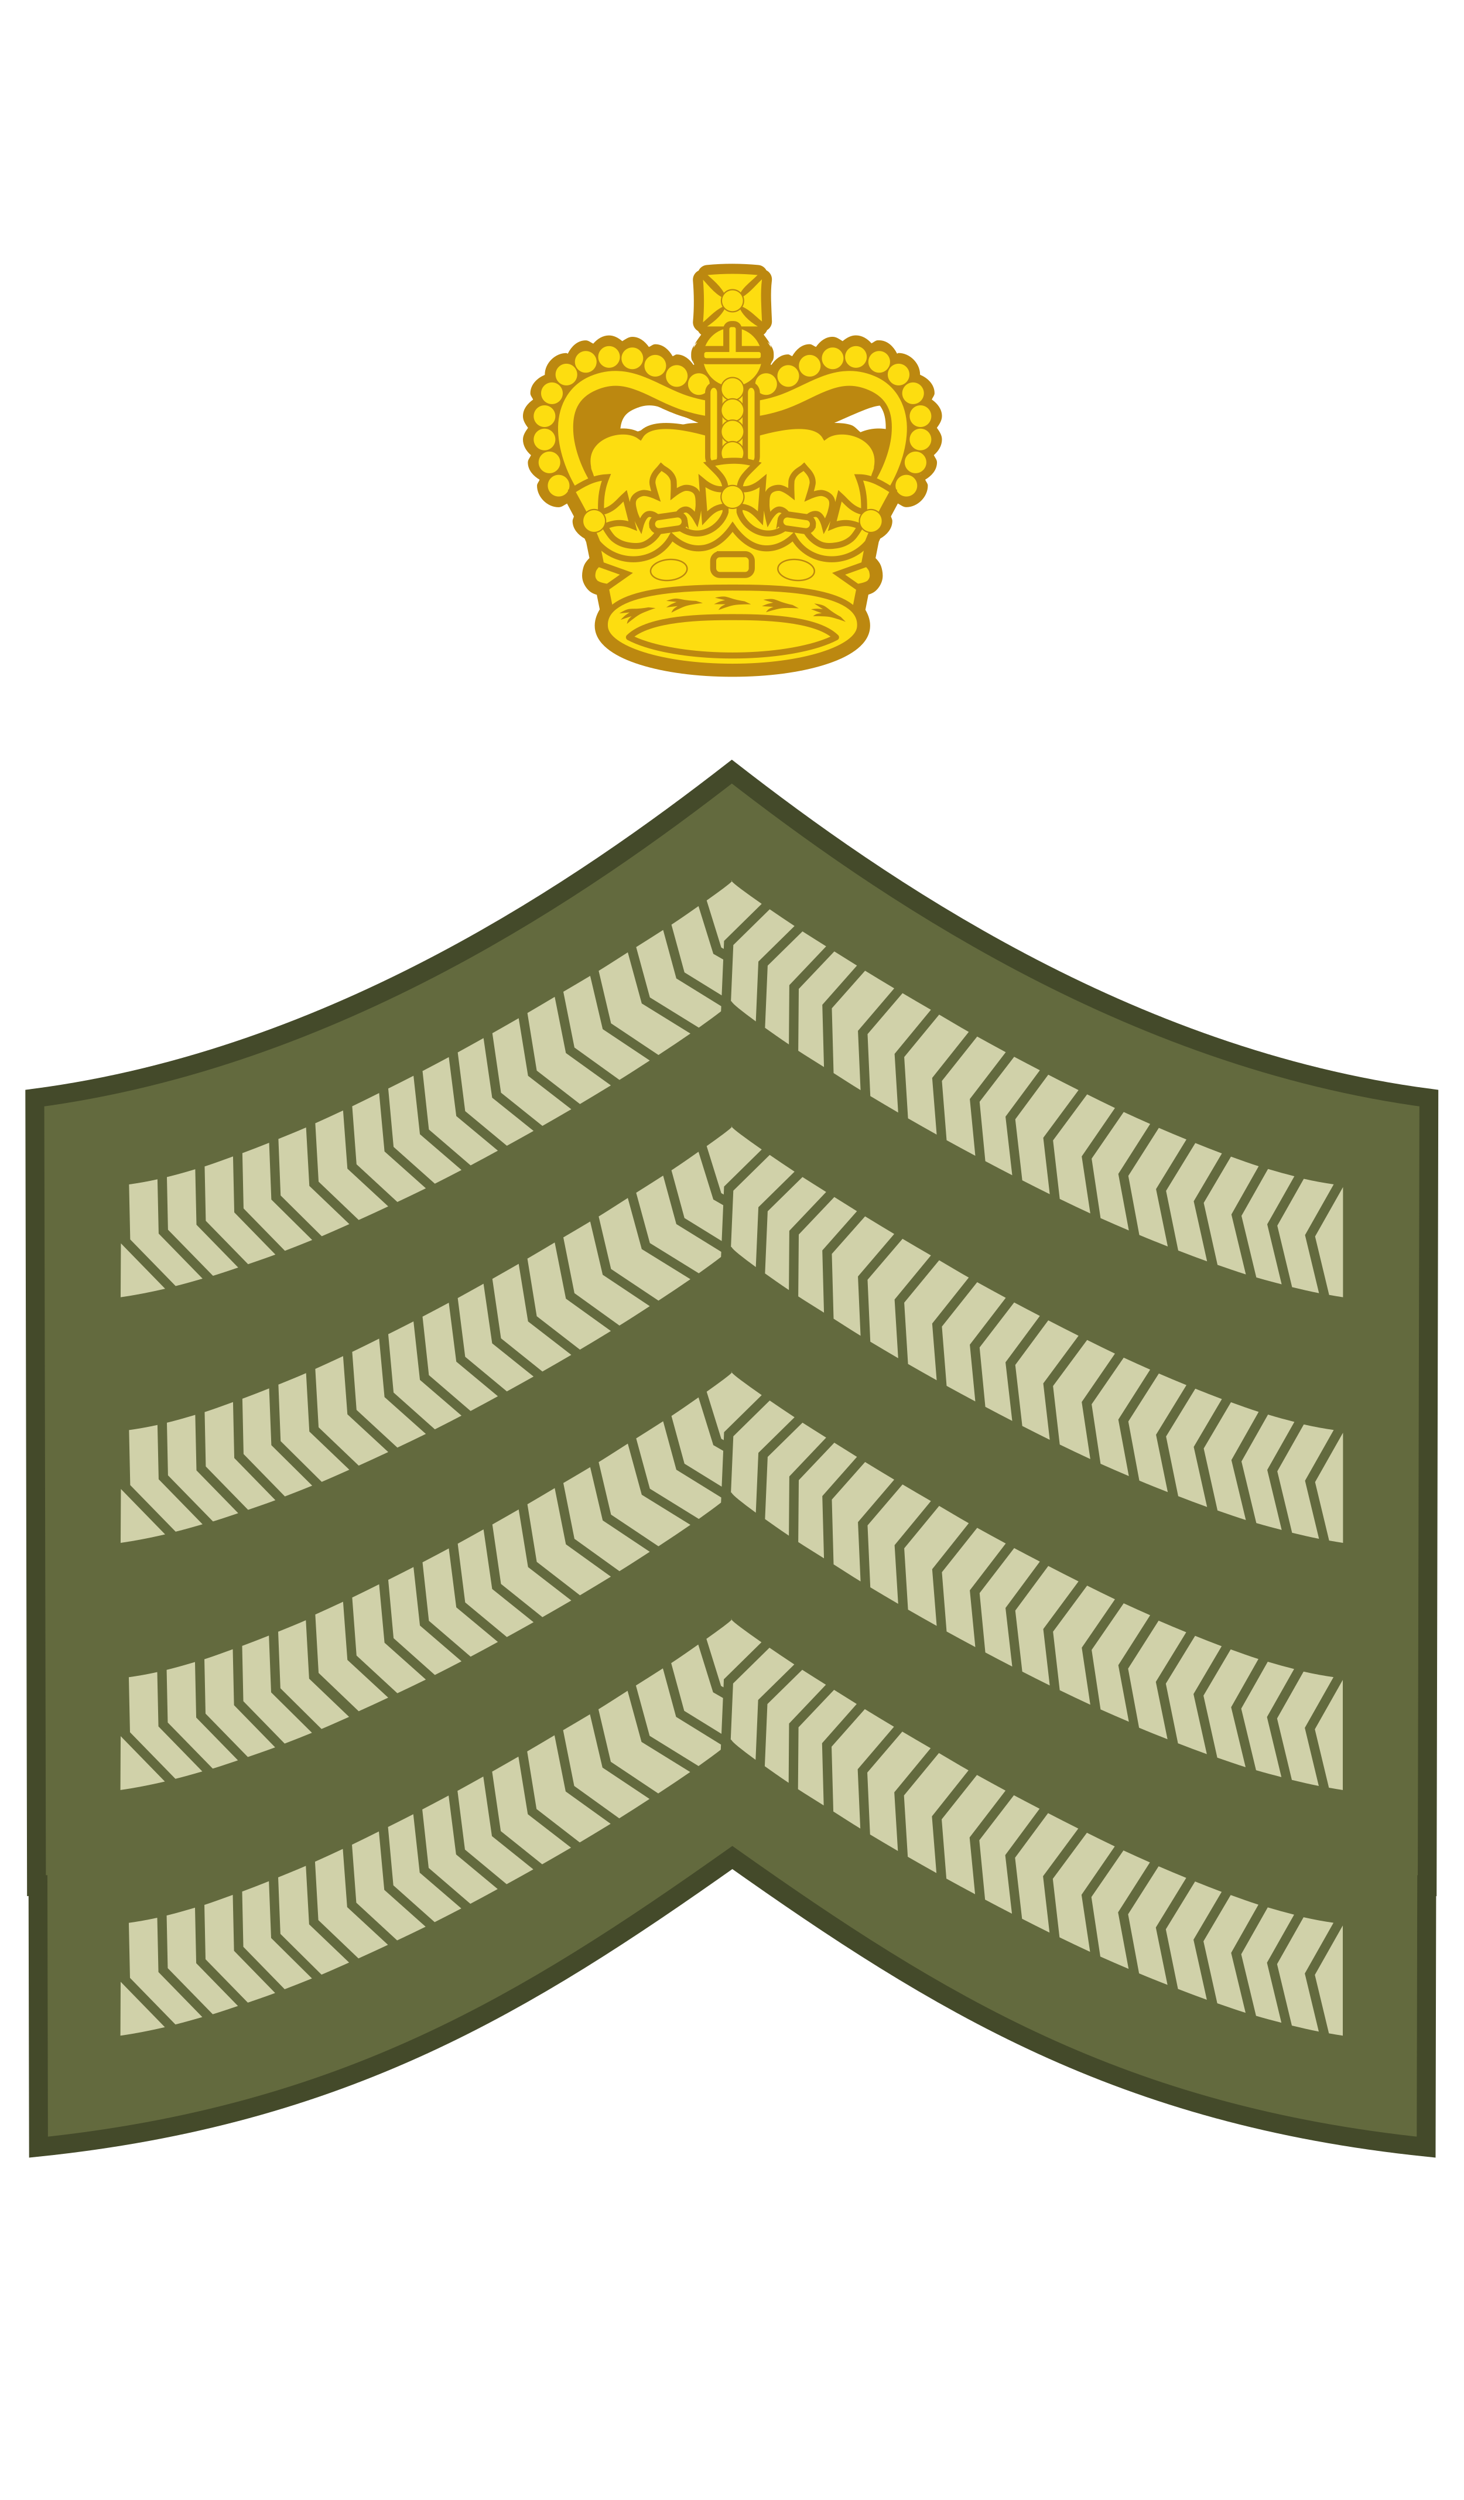 <?xml version="1.0" encoding="UTF-8" standalone="no"?>
<!-- Created with Inkscape (http://www.inkscape.org/) -->

<svg
   xmlns:dc="http://purl.org/dc/elements/1.1/"
   xmlns:cc="http://creativecommons.org/ns#"
   xmlns:rdf="http://www.w3.org/1999/02/22-rdf-syntax-ns#"
   xmlns:svg="http://www.w3.org/2000/svg"
   xmlns="http://www.w3.org/2000/svg"
   xmlns:sodipodi="http://sodipodi.sourceforge.net/DTD/sodipodi-0.dtd"
   xmlns:inkscape="http://www.inkscape.org/namespaces/inkscape"
   version="1.1"
   id="svg4043"
   xml:space="preserve"
   width="77.48"
   height="132.283"
   viewBox="0 0 77.48 132.283"
   sodipodi:docname="Staff Cpl - HC.svg"
   inkscape:version="0.92.4 (5da689c313, 2019-01-14)"><defs
     id="defs4047" /><sodipodi:namedview
     pagecolor="#ffffff"
     bordercolor="#666666"
     borderopacity="1"
     objecttolerance="10"
     gridtolerance="10"
     guidetolerance="10"
     inkscape:pageopacity="0"
     inkscape:pageshadow="2"
     inkscape:window-width="640"
     inkscape:window-height="480"
     id="namedview4045"
     showgrid="false"
     inkscape:zoom="1.7840476"
     inkscape:cx="38.740135"
     inkscape:cy="66.141731"
     inkscape:window-x="0"
     inkscape:window-y="0"
     inkscape:window-maximized="0"
     inkscape:current-layer="g4051" /><g
     id="g4051"
     inkscape:groupmode="layer"
     inkscape:label="Staff Cpl - HC"
     transform="matrix(1.333,0,0,-1.333,0,132.283)"><path
       d="m 1.448,24.39 -0.066,31.26 c 11.99,1.58 21.859,8.445 27.674,12.96 5.814,-4.514 15.684,-11.38 27.674,-12.96 L 56.663,24.39 56.644,24.392 56.622,14.012 C 44.484,15.274 37.269,19.713 29.076,25.508 20.882,19.713 13.667,15.274 1.529,14.012 L 1.508,24.396 Z"
       style="fill:#636a3e;fill-opacity:1;fill-rule:evenodd;stroke:#444a2a;stroke-width:0.75;stroke-linecap:butt;stroke-linejoin:miter;stroke-miterlimit:22.926;stroke-dasharray:none;stroke-opacity:1"
       id="path4053"
       inkscape:connector-curvature="0" /><path
       d="m 29.055,64.257 c -0.017,0.023 -0.019,0.036 0,0.036 z"
       style="fill:#d0d1a9;fill-opacity:1;fill-rule:evenodd;stroke:none"
       id="path4055"
       inkscape:connector-curvature="0" /><path
       d="m 28.734,61.573 -0.098,0.056 -0.58,1.868 c 0.512,0.363 0.933,0.67 0.999,0.759 0.074,-0.1 0.54,-0.444 1.187,-0.895 L 28.747,61.891 28.734,61.574 Z"
       style="fill:#d0d1a9;fill-opacity:1;fill-rule:evenodd;stroke:none"
       id="path4057"
       inkscape:connector-curvature="0" /><path
       d="m 28.653,59.728 -1.478,0.912 -0.517,1.895 c 0.463,0.305 0.733,0.5 1.074,0.737 l 0.589,-1.895 0.394,-0.226 -0.061,-1.424 z"
       style="fill:#d0d1a9;fill-opacity:1;fill-rule:evenodd;stroke:none"
       id="path4059"
       inkscape:connector-curvature="0" /><path
       d="m 30.008,58.695 c -0.549,0.401 -0.925,0.701 -0.956,0.787 l -0.032,0.02 0.095,2.225 1.444,1.419 c 0.298,-0.204 0.609,-0.415 0.986,-0.664 l -1.435,-1.411 z"
       style="fill:#d0d1a9;fill-opacity:1;fill-rule:evenodd;stroke:none"
       id="path4061"
       inkscape:connector-curvature="0" /><path
       d="m 27.744,58.447 -1.942,1.2 -0.545,1.998 c 0.356,0.227 0.757,0.475 1.071,0.68 l 0.524,-1.925 1.783,-1.102 -0.009,-0.202 c -0.222,-0.174 -0.525,-0.395 -0.882,-0.649 z"
       style="fill:#d0d1a9;fill-opacity:1;fill-rule:evenodd;stroke:none"
       id="path4063"
       inkscape:connector-curvature="0" /><path
       d="m 31.321,57.782 c -0.375,0.251 -0.66,0.455 -0.948,0.659 l 0.105,2.468 1.383,1.359 c 0.279,-0.181 0.628,-0.395 0.939,-0.593 l -1.462,-1.54 z"
       style="fill:#d0d1a9;fill-opacity:1;fill-rule:evenodd;stroke:none"
       id="path4065"
       inkscape:connector-curvature="0" /><path
       d="m 26.142,57.362 -1.882,1.256 -0.491,2.085 c 0.439,0.27 0.758,0.483 1.156,0.734 l 0.554,-2.03 1.932,-1.194 c -0.376,-0.261 -0.778,-0.529 -1.268,-0.85 z"
       style="fill:#d0d1a9;fill-opacity:1;fill-rule:evenodd;stroke:none"
       id="path4067"
       inkscape:connector-curvature="0" /><path
       d="m 32.714,56.884 c -0.332,0.211 -0.728,0.452 -1.021,0.645 l 0.02,2.457 1.411,1.487 c 0.292,-0.185 0.584,-0.367 0.899,-0.562 l -1.375,-1.556 z"
       style="fill:#d0d1a9;fill-opacity:1;fill-rule:evenodd;stroke:none"
       id="path4069"
       inkscape:connector-curvature="0" /><path
       d="m 24.594,56.373 -1.787,1.285 -0.441,2.215 c 0.35,0.209 0.735,0.428 1.066,0.63 l 0.497,-2.115 1.868,-1.245 c -0.388,-0.251 -0.759,-0.494 -1.203,-0.769"
       style="fill:#d0d1a9;fill-opacity:1;fill-rule:evenodd;stroke:none"
       id="path4071"
       inkscape:connector-curvature="0" /><path
       d="m 34.167,55.967 c -0.4,0.243 -0.708,0.449 -1.071,0.677 l -0.07,2.572 1.32,1.491 c 0.379,-0.233 0.751,-0.457 1.157,-0.7 l -1.44,-1.686 0.104,-2.354 z"
       style="fill:#d0d1a9;fill-opacity:1;fill-rule:evenodd;stroke:none"
       id="path4073"
       inkscape:connector-curvature="0" /><path
       d="m 23.025,55.416 -1.714,1.326 -0.372,2.287 c 0.378,0.219 0.723,0.427 1.085,0.641 l 0.443,-2.231 1.786,-1.283 c -0.391,-0.24 -0.803,-0.487 -1.227,-0.74"
       style="fill:#d0d1a9;fill-opacity:1;fill-rule:evenodd;stroke:none"
       id="path4075"
       inkscape:connector-curvature="0" /><path
       d="m 35.66,55.077 c -0.379,0.222 -0.75,0.441 -1.106,0.655 l -0.11,2.459 1.389,1.625 c 0.364,-0.217 0.746,-0.438 1.127,-0.659 l -1.443,-1.75 0.143,-2.329 z"
       style="fill:#d0d1a9;fill-opacity:1;fill-rule:evenodd;stroke:none"
       id="path4077"
       inkscape:connector-curvature="0" /><path
       d="m 21.534,54.549 -1.643,1.317 -0.343,2.361 c 0.359,0.202 0.695,0.396 1.045,0.596 l 0.372,-2.287 1.717,-1.327 c -0.369,-0.217 -0.758,-0.439 -1.147,-0.661 z"
       style="fill:#d0d1a9;fill-opacity:1;fill-rule:evenodd;stroke:none"
       id="path4079"
       inkscape:connector-curvature="0" /><path
       d="m 29.055,54.507 c -0.017,0.023 -0.019,0.037 0,0.037 z"
       style="fill:#d0d1a9;fill-opacity:1;fill-rule:evenodd;stroke:none"
       id="path4081"
       inkscape:connector-curvature="0" /><path
       d="m 37.189,54.202 c -0.384,0.216 -0.771,0.432 -1.138,0.645 l -0.151,2.435 1.387,1.683 c 0.401,-0.232 0.759,-0.454 1.175,-0.687 l -1.452,-1.825 z"
       style="fill:#d0d1a9;fill-opacity:1;fill-rule:evenodd;stroke:none"
       id="path4083"
       inkscape:connector-curvature="0" /><path
       d="m 20.123,53.76 -1.654,1.373 -0.296,2.332 c 0.348,0.189 0.682,0.379 1.024,0.568 l 0.343,-2.366 1.644,-1.318 c -0.347,-0.196 -0.701,-0.391 -1.06,-0.589"
       style="fill:#d0d1a9;fill-opacity:1;fill-rule:evenodd;stroke:none"
       id="path4085"
       inkscape:connector-curvature="0" /><path
       d="m 38.723,53.361 c -0.384,0.206 -0.768,0.412 -1.14,0.618 l -0.187,2.354 1.4,1.761 c 0.374,-0.208 0.753,-0.414 1.135,-0.621 l -1.427,-1.859 0.218,-2.253 z"
       style="fill:#d0d1a9;fill-opacity:1;fill-rule:evenodd;stroke:none"
       id="path4087"
       inkscape:connector-curvature="0" /><path
       d="m 18.683,52.982 -1.655,1.422 -0.253,2.322 c 0.35,0.183 0.698,0.366 1.044,0.552 l 0.297,-2.34 1.651,-1.373 c -0.359,-0.196 -0.714,-0.39 -1.084,-0.585 z"
       style="fill:#d0d1a9;fill-opacity:1;fill-rule:evenodd;stroke:none"
       id="path4089"
       inkscape:connector-curvature="0" /><path
       d="m 40.186,52.59 c -0.36,0.185 -0.714,0.371 -1.066,0.558 l -0.228,2.357 1.373,1.786 c 0.337,-0.181 0.679,-0.356 1.02,-0.535 l -1.364,-1.841 0.267,-2.325 z"
       style="fill:#d0d1a9;fill-opacity:1;fill-rule:evenodd;stroke:none"
       id="path4091"
       inkscape:connector-curvature="0" /><path
       d="m 17.265,52.254 -1.639,1.46 -0.212,2.317 c 0.336,0.168 0.669,0.334 1.003,0.507 l 0.255,-2.322 1.651,-1.419 c -0.349,-0.182 -0.701,-0.364 -1.058,-0.543"
       style="fill:#d0d1a9;fill-opacity:1;fill-rule:evenodd;stroke:none"
       id="path4093"
       inkscape:connector-curvature="0" /><path
       d="m 41.677,51.838 c -0.368,0.18 -0.727,0.365 -1.09,0.549 l -0.278,2.423 1.31,1.77 c 0.4,-0.207 0.798,-0.411 1.201,-0.612 l -1.4,-1.891 0.258,-2.238 z"
       style="fill:#d0d1a9;fill-opacity:1;fill-rule:evenodd;stroke:none"
       id="path4095"
       inkscape:connector-curvature="0" /><path
       d="m 28.734,51.823 -0.098,0.056 -0.58,1.868 c 0.512,0.363 0.933,0.67 0.999,0.759 0.074,-0.1 0.54,-0.444 1.187,-0.895 L 28.747,52.141 28.734,51.824 Z"
       style="fill:#d0d1a9;fill-opacity:1;fill-rule:evenodd;stroke:none"
       id="path4097"
       inkscape:connector-curvature="0" /><path
       d="m 15.777,51.527 -1.622,1.497 -0.172,2.303 c 0.356,0.17 0.713,0.349 1.069,0.526 l 0.214,-2.32 1.641,-1.462 c -0.373,-0.186 -0.753,-0.363 -1.131,-0.543 z"
       style="fill:#d0d1a9;fill-opacity:1;fill-rule:evenodd;stroke:none"
       id="path4099"
       inkscape:connector-curvature="0" /><path
       d="m 43.288,51.073 c -0.407,0.187 -0.81,0.381 -1.213,0.576 l -0.267,2.323 1.353,1.828 c 0.369,-0.182 0.738,-0.368 1.106,-0.542 l -1.32,-1.921 z"
       style="fill:#d0d1a9;fill-opacity:1;fill-rule:evenodd;stroke:none"
       id="path4101"
       inkscape:connector-curvature="0" /><path
       d="m 14.241,50.814 -1.592,1.52 -0.132,2.319 c 0.367,0.164 0.734,0.333 1.104,0.507 l 0.172,-2.31 1.62,-1.497 c -0.39,-0.184 -0.779,-0.363 -1.172,-0.539"
       style="fill:#d0d1a9;fill-opacity:1;fill-rule:evenodd;stroke:none"
       id="path4103"
       inkscape:connector-curvature="0" /><path
       d="m 44.818,50.398 c -0.374,0.161 -0.749,0.319 -1.122,0.488 l -0.355,2.363 1.273,1.85 c 0.352,-0.164 0.701,-0.319 1.05,-0.474 l -1.264,-1.982 z"
       style="fill:#d0d1a9;fill-opacity:1;fill-rule:evenodd;stroke:none"
       id="path4105"
       inkscape:connector-curvature="0" /><path
       d="m 12.774,50.169 -1.632,1.617 -0.089,2.244 c 0.366,0.15 0.727,0.292 1.099,0.456 L 12.282,52.166 13.869,50.65 C 13.504,50.489 13.14,50.323 12.775,50.169 Z"
       style="fill:#d0d1a9;fill-opacity:1;fill-rule:evenodd;stroke:none"
       id="path4107"
       inkscape:connector-curvature="0" /><path
       d="m 28.653,49.978 -1.478,0.912 -0.517,1.895 c 0.463,0.305 0.733,0.5 1.074,0.737 l 0.589,-1.896 0.394,-0.226 -0.061,-1.424 z"
       style="fill:#d0d1a9;fill-opacity:1;fill-rule:evenodd;stroke:none"
       id="path4109"
       inkscape:connector-curvature="0" /><path
       d="m 46.363,49.762 c -0.377,0.149 -0.752,0.296 -1.129,0.456 l -0.437,2.347 1.212,1.904 c 0.37,-0.162 0.732,-0.31 1.095,-0.46 l -1.207,-1.969 z"
       style="fill:#d0d1a9;fill-opacity:1;fill-rule:evenodd;stroke:none"
       id="path4111"
       inkscape:connector-curvature="0" /><path
       d="m 11.311,49.591 -1.641,1.681 -0.047,2.196 c 0.35,0.13 0.704,0.266 1.062,0.41 l 0.088,-2.254 1.622,-1.605 c -0.362,-0.149 -0.723,-0.289 -1.084,-0.428 z"
       style="fill:#d0d1a9;fill-opacity:1;fill-rule:evenodd;stroke:none"
       id="path4113"
       inkscape:connector-curvature="0" /><path
       d="m 47.923,49.172 c -0.38,0.135 -0.762,0.281 -1.145,0.429 l -0.483,2.369 1.162,1.897 c 0.355,-0.142 0.709,-0.283 1.055,-0.412 l -1.118,-1.898 0.53,-2.385 z"
       style="fill:#d0d1a9;fill-opacity:1;fill-rule:evenodd;stroke:none"
       id="path4115"
       inkscape:connector-curvature="0" /><path
       d="m 9.849,49.059 -1.679,1.721 -0.045,2.159 c 0.364,0.116 0.748,0.261 1.127,0.397 l 0.049,-2.221 1.633,-1.674 C 10.569,49.304 10.21,49.184 9.849,49.059 Z"
       style="fill:#d0d1a9;fill-opacity:1;fill-rule:evenodd;stroke:none"
       id="path4117"
       inkscape:connector-curvature="0" /><path
       d="m 30.008,48.945 c -0.549,0.401 -0.925,0.7 -0.956,0.787 l -0.032,0.02 0.095,2.225 1.444,1.419 c 0.298,-0.204 0.609,-0.415 0.986,-0.664 l -1.435,-1.411 z"
       style="fill:#d0d1a9;fill-opacity:1;fill-rule:evenodd;stroke:none"
       id="path4119"
       inkscape:connector-curvature="0" /><path
       d="m 27.744,48.697 -1.942,1.2 -0.545,1.998 c 0.356,0.227 0.757,0.474 1.071,0.68 l 0.524,-1.925 1.783,-1.101 -0.009,-0.202 c -0.222,-0.174 -0.525,-0.395 -0.882,-0.649 z"
       style="fill:#d0d1a9;fill-opacity:1;fill-rule:evenodd;stroke:none"
       id="path4121"
       inkscape:connector-curvature="0" /><path
       d="m 49.463,48.653 c -0.37,0.115 -0.747,0.249 -1.124,0.378 l -0.548,2.462 1.081,1.835 c 0.37,-0.133 0.743,-0.269 1.1,-0.382 L 48.89,51.033 Z"
       style="fill:#d0d1a9;fill-opacity:1;fill-rule:evenodd;stroke:none"
       id="path4123"
       inkscape:connector-curvature="0" /><path
       d="m 8.456,48.598 -1.786,1.829 -0.044,2.09 c 0.364,0.089 0.74,0.194 1.125,0.311 L 7.8,50.624 9.457,48.926 C 9.122,48.814 8.786,48.698 8.456,48.598 Z"
       style="fill:#d0d1a9;fill-opacity:1;fill-rule:evenodd;stroke:none"
       id="path4125"
       inkscape:connector-curvature="0" /><path
       d="m 50.887,48.259 c -0.334,0.086 -0.667,0.173 -1.008,0.274 l -0.589,2.445 1.053,1.86 c 0.359,-0.108 0.706,-0.203 1.047,-0.289 l -1.078,-1.906 0.574,-2.385 z"
       style="fill:#d0d1a9;fill-opacity:1;fill-rule:evenodd;stroke:none"
       id="path4127"
       inkscape:connector-curvature="0" /><path
       d="m 6.973,48.192 -1.803,1.849 -0.047,2.184 c 0.362,0.051 0.738,0.116 1.129,0.204 l 0.047,-2.156 1.743,-1.787 C 7.683,48.381 7.325,48.279 6.973,48.192 Z"
       style="fill:#d0d1a9;fill-opacity:1;fill-rule:evenodd;stroke:none"
       id="path4129"
       inkscape:connector-curvature="0" /><path
       d="m 31.321,48.032 c -0.375,0.251 -0.66,0.455 -0.948,0.659 l 0.105,2.468 1.383,1.359 c 0.279,-0.181 0.628,-0.395 0.939,-0.593 l -1.462,-1.54 z"
       style="fill:#d0d1a9;fill-opacity:1;fill-rule:evenodd;stroke:none"
       id="path4131"
       inkscape:connector-curvature="0" /><path
       d="m 52.367,47.909 c -0.349,0.068 -0.708,0.152 -1.068,0.239 l -0.587,2.44 1.052,1.86 c 0.414,-0.095 0.807,-0.165 1.188,-0.22 l -1.139,-2.013 0.555,-2.307 z"
       style="fill:#d0d1a9;fill-opacity:1;fill-rule:evenodd;stroke:none"
       id="path4133"
       inkscape:connector-curvature="0" /><path
       d="m 53.321,47.747 c -0.181,0.026 -0.366,0.06 -0.551,0.092 l -0.558,2.32 1.109,1.96 v -4.372 z"
       style="fill:#d0d1a9;fill-opacity:1;fill-rule:evenodd;stroke:none"
       id="path4135"
       inkscape:connector-curvature="0" /><path
       d="M 4.789,47.747 4.8,49.886 6.556,48.084 C 5.951,47.944 5.36,47.829 4.789,47.747"
       style="fill:#d0d1a9;fill-opacity:1;fill-rule:evenodd;stroke:none"
       id="path4137"
       inkscape:connector-curvature="0" /><path
       d="m 26.142,47.612 -1.882,1.256 -0.491,2.085 c 0.439,0.27 0.758,0.483 1.156,0.734 l 0.554,-2.03 1.932,-1.194 c -0.376,-0.261 -0.778,-0.529 -1.268,-0.85 z"
       style="fill:#d0d1a9;fill-opacity:1;fill-rule:evenodd;stroke:none"
       id="path4139"
       inkscape:connector-curvature="0" /><path
       d="m 32.714,47.135 c -0.332,0.211 -0.728,0.452 -1.021,0.645 l 0.02,2.457 1.411,1.487 c 0.292,-0.185 0.584,-0.367 0.899,-0.562 l -1.375,-1.556 z"
       style="fill:#d0d1a9;fill-opacity:1;fill-rule:evenodd;stroke:none"
       id="path4141"
       inkscape:connector-curvature="0" /><path
       d="m 24.594,46.623 -1.787,1.285 -0.441,2.215 c 0.35,0.209 0.735,0.428 1.066,0.63 l 0.497,-2.115 1.868,-1.245 c -0.388,-0.251 -0.759,-0.494 -1.203,-0.769"
       style="fill:#d0d1a9;fill-opacity:1;fill-rule:evenodd;stroke:none"
       id="path4143"
       inkscape:connector-curvature="0" /><path
       d="m 34.167,46.218 c -0.4,0.243 -0.708,0.448 -1.071,0.677 l -0.07,2.572 1.32,1.491 c 0.379,-0.233 0.751,-0.457 1.157,-0.7 l -1.44,-1.686 0.104,-2.354 z"
       style="fill:#d0d1a9;fill-opacity:1;fill-rule:evenodd;stroke:none"
       id="path4145"
       inkscape:connector-curvature="0" /><path
       d="m 23.025,45.667 -1.714,1.326 -0.372,2.287 c 0.378,0.218 0.723,0.427 1.085,0.641 l 0.443,-2.231 1.786,-1.283 C 23.862,46.166 23.449,45.919 23.025,45.667"
       style="fill:#d0d1a9;fill-opacity:1;fill-rule:evenodd;stroke:none"
       id="path4147"
       inkscape:connector-curvature="0" /><path
       d="m 35.66,45.327 c -0.379,0.222 -0.75,0.441 -1.106,0.655 l -0.11,2.459 1.389,1.625 c 0.364,-0.217 0.746,-0.438 1.127,-0.659 l -1.443,-1.75 0.143,-2.329 z"
       style="fill:#d0d1a9;fill-opacity:1;fill-rule:evenodd;stroke:none"
       id="path4149"
       inkscape:connector-curvature="0" /><path
       d="m 21.534,44.799 -1.643,1.317 -0.343,2.361 c 0.359,0.202 0.695,0.396 1.045,0.596 l 0.372,-2.287 1.717,-1.327 c -0.369,-0.217 -0.758,-0.439 -1.147,-0.661 z"
       style="fill:#d0d1a9;fill-opacity:1;fill-rule:evenodd;stroke:none"
       id="path4151"
       inkscape:connector-curvature="0" /><path
       d="m 29.055,44.757 c -0.017,0.023 -0.019,0.036 0,0.036 z"
       style="fill:#d0d1a9;fill-opacity:1;fill-rule:evenodd;stroke:none"
       id="path4153"
       inkscape:connector-curvature="0" /><path
       d="m 29.045,34.947 c -0.017,0.023 -0.019,0.037 0,0.037 z"
       style="fill:#d0d1a9;fill-opacity:1;fill-rule:evenodd;stroke:none"
       id="path4155"
       inkscape:connector-curvature="0" /><path
       d="m 37.189,44.452 c -0.384,0.216 -0.771,0.432 -1.138,0.645 l -0.151,2.435 1.387,1.683 c 0.401,-0.232 0.759,-0.454 1.175,-0.687 l -1.452,-1.825 z"
       style="fill:#d0d1a9;fill-opacity:1;fill-rule:evenodd;stroke:none"
       id="path4157"
       inkscape:connector-curvature="0" /><path
       d="m 20.123,44.01 -1.654,1.373 -0.296,2.332 c 0.348,0.189 0.682,0.379 1.024,0.568 l 0.343,-2.366 1.644,-1.318 c -0.347,-0.196 -0.701,-0.391 -1.06,-0.589"
       style="fill:#d0d1a9;fill-opacity:1;fill-rule:evenodd;stroke:none"
       id="path4159"
       inkscape:connector-curvature="0" /><path
       d="m 38.723,43.611 c -0.384,0.206 -0.768,0.412 -1.14,0.618 l -0.187,2.354 1.4,1.761 c 0.374,-0.208 0.753,-0.414 1.135,-0.621 l -1.427,-1.859 0.218,-2.253 z"
       style="fill:#d0d1a9;fill-opacity:1;fill-rule:evenodd;stroke:none"
       id="path4161"
       inkscape:connector-curvature="0" /><path
       d="m 18.683,43.232 -1.655,1.423 -0.253,2.322 c 0.35,0.183 0.698,0.366 1.044,0.552 l 0.297,-2.339 1.651,-1.373 c -0.359,-0.196 -0.714,-0.39 -1.084,-0.585 z"
       style="fill:#d0d1a9;fill-opacity:1;fill-rule:evenodd;stroke:none"
       id="path4163"
       inkscape:connector-curvature="0" /><path
       d="m 40.186,42.839 c -0.36,0.185 -0.714,0.371 -1.066,0.558 l -0.228,2.357 1.373,1.786 c 0.337,-0.181 0.679,-0.356 1.02,-0.535 l -1.364,-1.841 0.267,-2.325 z"
       style="fill:#d0d1a9;fill-opacity:1;fill-rule:evenodd;stroke:none"
       id="path4165"
       inkscape:connector-curvature="0" /><path
       d="m 17.265,42.504 -1.639,1.46 -0.212,2.317 c 0.336,0.168 0.669,0.334 1.003,0.507 l 0.255,-2.322 1.651,-1.419 c -0.349,-0.182 -0.701,-0.364 -1.058,-0.543"
       style="fill:#d0d1a9;fill-opacity:1;fill-rule:evenodd;stroke:none"
       id="path4167"
       inkscape:connector-curvature="0" /><path
       d="m 41.677,42.088 c -0.368,0.18 -0.727,0.365 -1.09,0.549 l -0.278,2.423 1.31,1.77 c 0.4,-0.207 0.798,-0.411 1.201,-0.612 l -1.4,-1.891 0.258,-2.238 z"
       style="fill:#d0d1a9;fill-opacity:1;fill-rule:evenodd;stroke:none"
       id="path4169"
       inkscape:connector-curvature="0" /><path
       d="m 28.734,42.074 -0.098,0.056 -0.58,1.868 c 0.512,0.363 0.933,0.67 0.999,0.759 0.074,-0.1 0.54,-0.444 1.187,-0.895 L 28.747,42.392 28.734,42.074 Z"
       style="fill:#d0d1a9;fill-opacity:1;fill-rule:evenodd;stroke:none"
       id="path4171"
       inkscape:connector-curvature="0" /><path
       d="m 28.724,32.264 -0.098,0.056 -0.58,1.868 c 0.512,0.363 0.933,0.67 0.999,0.759 0.074,-0.1 0.54,-0.444 1.187,-0.895 l -1.494,-1.469 -0.013,-0.318 z"
       style="fill:#d0d1a9;fill-opacity:1;fill-rule:evenodd;stroke:none"
       id="path4173"
       inkscape:connector-curvature="0" /><path
       d="m 15.777,41.778 -1.622,1.497 -0.172,2.303 c 0.356,0.17 0.713,0.349 1.069,0.526 l 0.214,-2.32 1.641,-1.462 c -0.373,-0.186 -0.753,-0.363 -1.131,-0.543 z"
       style="fill:#d0d1a9;fill-opacity:1;fill-rule:evenodd;stroke:none"
       id="path4175"
       inkscape:connector-curvature="0" /><path
       d="m 43.288,41.324 c -0.407,0.187 -0.81,0.381 -1.213,0.576 l -0.267,2.323 1.353,1.828 c 0.369,-0.182 0.738,-0.368 1.106,-0.542 l -1.32,-1.92 z"
       style="fill:#d0d1a9;fill-opacity:1;fill-rule:evenodd;stroke:none"
       id="path4177"
       inkscape:connector-curvature="0" /><path
       d="m 14.241,41.064 -1.592,1.52 -0.132,2.319 c 0.367,0.164 0.734,0.333 1.104,0.507 l 0.172,-2.31 1.62,-1.497 c -0.39,-0.184 -0.779,-0.362 -1.172,-0.539"
       style="fill:#d0d1a9;fill-opacity:1;fill-rule:evenodd;stroke:none"
       id="path4179"
       inkscape:connector-curvature="0" /><path
       d="m 44.818,40.648 c -0.374,0.161 -0.749,0.319 -1.122,0.488 l -0.355,2.363 1.273,1.85 c 0.352,-0.164 0.701,-0.319 1.05,-0.475 l -1.264,-1.982 z"
       style="fill:#d0d1a9;fill-opacity:1;fill-rule:evenodd;stroke:none"
       id="path4181"
       inkscape:connector-curvature="0" /><path
       d="m 12.774,40.419 -1.632,1.617 -0.089,2.244 c 0.366,0.15 0.727,0.292 1.099,0.456 L 12.282,42.416 13.869,40.9 C 13.504,40.739 13.14,40.573 12.775,40.419 Z"
       style="fill:#d0d1a9;fill-opacity:1;fill-rule:evenodd;stroke:none"
       id="path4183"
       inkscape:connector-curvature="0" /><path
       d="m 12.765,30.61 -1.632,1.617 -0.089,2.244 c 0.366,0.15 0.727,0.292 1.099,0.456 l 0.13,-2.32 1.587,-1.516 c -0.365,-0.161 -0.729,-0.327 -1.094,-0.48 z"
       style="fill:#d0d1a9;fill-opacity:1;fill-rule:evenodd;stroke:none"
       id="path4185"
       inkscape:connector-curvature="0" /><path
       d="m 28.653,40.228 -1.478,0.912 -0.517,1.895 c 0.463,0.305 0.733,0.5 1.074,0.737 l 0.589,-1.895 0.394,-0.226 -0.061,-1.424 z"
       style="fill:#d0d1a9;fill-opacity:1;fill-rule:evenodd;stroke:none"
       id="path4187"
       inkscape:connector-curvature="0" /><path
       d="m 28.643,30.418 -1.478,0.912 -0.517,1.895 c 0.463,0.305 0.733,0.5 1.074,0.737 l 0.589,-1.896 0.394,-0.226 -0.061,-1.424 z"
       style="fill:#d0d1a9;fill-opacity:1;fill-rule:evenodd;stroke:none"
       id="path4189"
       inkscape:connector-curvature="0" /><path
       d="m 46.363,40.012 c -0.377,0.149 -0.752,0.296 -1.129,0.456 l -0.437,2.347 1.212,1.904 c 0.37,-0.162 0.732,-0.31 1.095,-0.46 l -1.207,-1.969 z"
       style="fill:#d0d1a9;fill-opacity:1;fill-rule:evenodd;stroke:none"
       id="path4191"
       inkscape:connector-curvature="0" /><path
       d="m 46.353,30.203 c -0.377,0.149 -0.752,0.296 -1.129,0.456 l -0.436,2.347 1.212,1.904 c 0.37,-0.162 0.732,-0.31 1.096,-0.46 l -1.207,-1.969 z"
       style="fill:#d0d1a9;fill-opacity:1;fill-rule:evenodd;stroke:none"
       id="path4193"
       inkscape:connector-curvature="0" /><path
       d="m 11.311,39.841 -1.641,1.682 -0.047,2.196 c 0.35,0.13 0.704,0.266 1.062,0.41 l 0.088,-2.254 1.622,-1.606 c -0.362,-0.149 -0.723,-0.289 -1.084,-0.428 z"
       style="fill:#d0d1a9;fill-opacity:1;fill-rule:evenodd;stroke:none"
       id="path4195"
       inkscape:connector-curvature="0" /><path
       d="M 11.301,30.031 9.661,31.713 9.614,33.908 c 0.35,0.13 0.704,0.266 1.062,0.41 l 0.088,-2.254 1.622,-1.605 c -0.363,-0.149 -0.723,-0.289 -1.084,-0.428 z"
       style="fill:#d0d1a9;fill-opacity:1;fill-rule:evenodd;stroke:none"
       id="path4197"
       inkscape:connector-curvature="0" /><path
       d="m 47.923,39.422 c -0.38,0.135 -0.762,0.281 -1.145,0.429 l -0.483,2.369 1.162,1.897 c 0.355,-0.142 0.709,-0.283 1.055,-0.412 l -1.118,-1.898 0.53,-2.385 z"
       style="fill:#d0d1a9;fill-opacity:1;fill-rule:evenodd;stroke:none"
       id="path4199"
       inkscape:connector-curvature="0" /><path
       d="m 47.914,29.612 c -0.38,0.135 -0.762,0.281 -1.145,0.429 l -0.483,2.369 1.162,1.897 c 0.355,-0.142 0.709,-0.283 1.055,-0.412 l -1.118,-1.898 0.53,-2.385 z"
       style="fill:#d0d1a9;fill-opacity:1;fill-rule:evenodd;stroke:none"
       id="path4201"
       inkscape:connector-curvature="0" /><path
       d="m 9.849,39.309 -1.679,1.721 -0.045,2.159 c 0.364,0.116 0.748,0.261 1.127,0.397 l 0.049,-2.221 1.633,-1.674 C 10.569,39.554 10.21,39.434 9.849,39.309 Z"
       style="fill:#d0d1a9;fill-opacity:1;fill-rule:evenodd;stroke:none"
       id="path4203"
       inkscape:connector-curvature="0" /><path
       d="m 9.839,29.499 -1.679,1.721 -0.045,2.159 c 0.364,0.116 0.748,0.261 1.127,0.397 l 0.049,-2.221 1.633,-1.674 C 10.559,29.744 10.2,29.624 9.84,29.499 Z"
       style="fill:#d0d1a9;fill-opacity:1;fill-rule:evenodd;stroke:none"
       id="path4205"
       inkscape:connector-curvature="0" /><path
       d="m 30.008,39.195 c -0.549,0.401 -0.925,0.701 -0.956,0.787 l -0.032,0.021 0.095,2.225 1.444,1.419 c 0.298,-0.204 0.609,-0.415 0.986,-0.664 l -1.435,-1.411 z"
       style="fill:#d0d1a9;fill-opacity:1;fill-rule:evenodd;stroke:none"
       id="path4207"
       inkscape:connector-curvature="0" /><path
       d="m 29.999,29.385 c -0.549,0.401 -0.925,0.7 -0.956,0.787 l -0.032,0.02 0.095,2.225 1.444,1.419 c 0.298,-0.204 0.609,-0.415 0.986,-0.664 L 30.1,31.762 Z"
       style="fill:#d0d1a9;fill-opacity:1;fill-rule:evenodd;stroke:none"
       id="path4209"
       inkscape:connector-curvature="0" /><path
       d="m 27.744,38.947 -1.942,1.2 -0.545,1.998 c 0.356,0.227 0.757,0.474 1.071,0.68 l 0.524,-1.925 1.783,-1.102 -0.009,-0.202 c -0.222,-0.174 -0.525,-0.395 -0.882,-0.649 z"
       style="fill:#d0d1a9;fill-opacity:1;fill-rule:evenodd;stroke:none"
       id="path4211"
       inkscape:connector-curvature="0" /><path
       d="m 27.734,29.138 -1.942,1.2 -0.545,1.998 c 0.356,0.227 0.757,0.474 1.071,0.68 l 0.524,-1.925 1.783,-1.101 -0.009,-0.202 c -0.222,-0.174 -0.525,-0.395 -0.882,-0.649 z"
       style="fill:#d0d1a9;fill-opacity:1;fill-rule:evenodd;stroke:none"
       id="path4213"
       inkscape:connector-curvature="0" /><path
       d="m 49.463,38.904 c -0.37,0.115 -0.747,0.249 -1.124,0.378 l -0.548,2.462 1.081,1.835 c 0.37,-0.133 0.743,-0.269 1.1,-0.382 L 48.89,41.284 Z"
       style="fill:#d0d1a9;fill-opacity:1;fill-rule:evenodd;stroke:none"
       id="path4215"
       inkscape:connector-curvature="0" /><path
       d="m 49.453,29.094 c -0.37,0.115 -0.747,0.249 -1.124,0.378 l -0.548,2.462 1.081,1.835 c 0.37,-0.133 0.743,-0.269 1.1,-0.382 l -1.083,-1.913 z"
       style="fill:#d0d1a9;fill-opacity:1;fill-rule:evenodd;stroke:none"
       id="path4217"
       inkscape:connector-curvature="0" /><path
       d="m 8.456,38.848 -1.786,1.829 -0.044,2.09 c 0.364,0.089 0.74,0.195 1.125,0.311 L 7.8,40.874 9.457,39.176 C 9.122,39.064 8.786,38.948 8.456,38.848 Z"
       style="fill:#d0d1a9;fill-opacity:1;fill-rule:evenodd;stroke:none"
       id="path4219"
       inkscape:connector-curvature="0" /><path
       d="m 8.446,29.038 -1.786,1.829 -0.044,2.09 C 6.981,33.047 7.357,33.152 7.742,33.268 L 7.79,31.064 9.447,29.366 C 9.113,29.254 8.777,29.138 8.447,29.038 Z"
       style="fill:#d0d1a9;fill-opacity:1;fill-rule:evenodd;stroke:none"
       id="path4221"
       inkscape:connector-curvature="0" /><path
       d="m 50.887,38.51 c -0.334,0.086 -0.667,0.173 -1.008,0.274 l -0.589,2.445 1.053,1.86 C 50.703,42.98 51.049,42.885 51.391,42.8 l -1.078,-1.906 0.574,-2.385 z"
       style="fill:#d0d1a9;fill-opacity:1;fill-rule:evenodd;stroke:none"
       id="path4223"
       inkscape:connector-curvature="0" /><path
       d="m 50.877,28.7 c -0.334,0.086 -0.667,0.173 -1.008,0.274 l -0.589,2.445 1.053,1.86 c 0.359,-0.108 0.706,-0.203 1.047,-0.288 l -1.078,-1.906 0.574,-2.385 z"
       style="fill:#d0d1a9;fill-opacity:1;fill-rule:evenodd;stroke:none"
       id="path4225"
       inkscape:connector-curvature="0" /><path
       d="m 6.973,38.442 -1.803,1.849 -0.047,2.184 c 0.362,0.051 0.738,0.116 1.129,0.203 l 0.047,-2.156 1.743,-1.787 C 7.683,38.631 7.325,38.529 6.973,38.442 Z"
       style="fill:#d0d1a9;fill-opacity:1;fill-rule:evenodd;stroke:none"
       id="path4227"
       inkscape:connector-curvature="0" /><path
       d="M 6.964,28.632 5.161,30.481 5.114,32.665 c 0.362,0.051 0.738,0.116 1.129,0.204 L 6.29,30.712 8.033,28.925 C 7.673,28.821 7.315,28.719 6.964,28.632 Z"
       style="fill:#d0d1a9;fill-opacity:1;fill-rule:evenodd;stroke:none"
       id="path4229"
       inkscape:connector-curvature="0" /><path
       d="m 31.321,38.282 c -0.375,0.251 -0.66,0.455 -0.948,0.659 l 0.105,2.468 1.383,1.359 c 0.279,-0.181 0.628,-0.395 0.939,-0.593 l -1.462,-1.54 z"
       style="fill:#d0d1a9;fill-opacity:1;fill-rule:evenodd;stroke:none"
       id="path4231"
       inkscape:connector-curvature="0" /><path
       d="m 31.311,28.473 c -0.375,0.251 -0.66,0.455 -0.948,0.659 l 0.105,2.468 1.383,1.359 c 0.279,-0.181 0.628,-0.396 0.939,-0.593 l -1.462,-1.54 z"
       style="fill:#d0d1a9;fill-opacity:1;fill-rule:evenodd;stroke:none"
       id="path4233"
       inkscape:connector-curvature="0" /><path
       d="m 52.367,38.159 c -0.349,0.068 -0.708,0.152 -1.068,0.239 l -0.587,2.44 1.052,1.86 c 0.414,-0.095 0.807,-0.165 1.188,-0.22 l -1.139,-2.013 0.555,-2.307 z"
       style="fill:#d0d1a9;fill-opacity:1;fill-rule:evenodd;stroke:none"
       id="path4235"
       inkscape:connector-curvature="0" /><path
       d="m 52.358,28.349 c -0.349,0.068 -0.708,0.152 -1.068,0.239 l -0.587,2.44 1.052,1.86 c 0.414,-0.095 0.807,-0.165 1.188,-0.22 l -1.139,-2.013 0.555,-2.307 z"
       style="fill:#d0d1a9;fill-opacity:1;fill-rule:evenodd;stroke:none"
       id="path4237"
       inkscape:connector-curvature="0" /><path
       d="m 53.321,37.997 c -0.181,0.026 -0.366,0.06 -0.551,0.092 l -0.558,2.321 1.109,1.96 V 37.997 Z"
       style="fill:#d0d1a9;fill-opacity:1;fill-rule:evenodd;stroke:none"
       id="path4239"
       inkscape:connector-curvature="0" /><path
       d="m 53.312,28.187 c -0.18,0.026 -0.366,0.06 -0.551,0.092 l -0.558,2.32 1.109,1.96 v -4.372 z"
       style="fill:#d0d1a9;fill-opacity:1;fill-rule:evenodd;stroke:none"
       id="path4241"
       inkscape:connector-curvature="0" /><path
       d="M 4.789,37.997 4.8,40.136 6.556,38.334 C 5.951,38.194 5.36,38.079 4.789,37.997"
       style="fill:#d0d1a9;fill-opacity:1;fill-rule:evenodd;stroke:none"
       id="path4243"
       inkscape:connector-curvature="0" /><path
       d="M 4.78,28.187 4.79,30.326 6.546,28.524 C 5.941,28.384 5.351,28.269 4.78,28.187"
       style="fill:#d0d1a9;fill-opacity:1;fill-rule:evenodd;stroke:none"
       id="path4245"
       inkscape:connector-curvature="0" /><path
       d="m 26.142,37.862 -1.882,1.256 -0.491,2.085 c 0.439,0.27 0.758,0.483 1.156,0.734 l 0.554,-2.03 1.932,-1.194 c -0.376,-0.261 -0.778,-0.529 -1.268,-0.85 z"
       style="fill:#d0d1a9;fill-opacity:1;fill-rule:evenodd;stroke:none"
       id="path4247"
       inkscape:connector-curvature="0" /><path
       d="M 26.133,28.052 24.251,29.307 23.76,31.392 c 0.439,0.27 0.758,0.483 1.156,0.734 l 0.554,-2.03 1.932,-1.194 c -0.376,-0.261 -0.778,-0.529 -1.268,-0.85 z"
       style="fill:#d0d1a9;fill-opacity:1;fill-rule:evenodd;stroke:none"
       id="path4249"
       inkscape:connector-curvature="0" /><path
       d="m 32.714,37.384 c -0.332,0.211 -0.728,0.452 -1.021,0.645 l 0.02,2.457 1.411,1.487 c 0.292,-0.185 0.584,-0.367 0.899,-0.562 l -1.375,-1.556 z"
       style="fill:#d0d1a9;fill-opacity:1;fill-rule:evenodd;stroke:none"
       id="path4251"
       inkscape:connector-curvature="0" /><path
       d="m 32.704,27.575 c -0.332,0.211 -0.728,0.452 -1.021,0.645 l 0.02,2.457 1.411,1.487 c 0.292,-0.185 0.584,-0.367 0.899,-0.562 l -1.375,-1.556 z"
       style="fill:#d0d1a9;fill-opacity:1;fill-rule:evenodd;stroke:none"
       id="path4253"
       inkscape:connector-curvature="0" /><path
       d="m 24.594,36.873 -1.787,1.285 -0.441,2.215 c 0.35,0.209 0.735,0.428 1.066,0.63 l 0.497,-2.115 1.868,-1.245 c -0.388,-0.251 -0.759,-0.494 -1.203,-0.769"
       style="fill:#d0d1a9;fill-opacity:1;fill-rule:evenodd;stroke:none"
       id="path4255"
       inkscape:connector-curvature="0" /><path
       d="m 24.585,27.063 -1.787,1.285 -0.441,2.215 c 0.35,0.209 0.735,0.428 1.066,0.63 l 0.497,-2.115 1.868,-1.245 C 25.399,27.581 25.028,27.338 24.585,27.063"
       style="fill:#d0d1a9;fill-opacity:1;fill-rule:evenodd;stroke:none"
       id="path4257"
       inkscape:connector-curvature="0" /><path
       d="m 34.167,36.467 c -0.4,0.243 -0.708,0.449 -1.071,0.677 l -0.07,2.572 1.32,1.491 c 0.379,-0.233 0.751,-0.457 1.157,-0.7 l -1.44,-1.686 0.104,-2.354 z"
       style="fill:#d0d1a9;fill-opacity:1;fill-rule:evenodd;stroke:none"
       id="path4259"
       inkscape:connector-curvature="0" /><path
       d="m 34.157,26.658 c -0.4,0.243 -0.708,0.448 -1.071,0.677 l -0.07,2.572 1.32,1.491 c 0.379,-0.233 0.751,-0.457 1.157,-0.7 l -1.44,-1.686 0.104,-2.354 z"
       style="fill:#d0d1a9;fill-opacity:1;fill-rule:evenodd;stroke:none"
       id="path4261"
       inkscape:connector-curvature="0" /><path
       d="m 23.025,35.917 -1.714,1.326 -0.372,2.287 c 0.378,0.219 0.723,0.427 1.085,0.641 l 0.443,-2.231 1.786,-1.283 c -0.391,-0.24 -0.803,-0.488 -1.227,-0.74"
       style="fill:#d0d1a9;fill-opacity:1;fill-rule:evenodd;stroke:none"
       id="path4263"
       inkscape:connector-curvature="0" /><path
       d="m 23.016,26.107 -1.714,1.326 -0.372,2.287 c 0.378,0.218 0.723,0.427 1.085,0.641 l 0.443,-2.231 1.786,-1.283 c -0.391,-0.24 -0.803,-0.487 -1.227,-0.74"
       style="fill:#d0d1a9;fill-opacity:1;fill-rule:evenodd;stroke:none"
       id="path4265"
       inkscape:connector-curvature="0" /><path
       d="m 35.66,35.577 c -0.379,0.222 -0.75,0.441 -1.106,0.655 l -0.11,2.459 1.389,1.625 c 0.364,-0.217 0.746,-0.438 1.127,-0.659 l -1.443,-1.75 0.143,-2.329 z"
       style="fill:#d0d1a9;fill-opacity:1;fill-rule:evenodd;stroke:none"
       id="path4267"
       inkscape:connector-curvature="0" /><path
       d="m 35.65,25.767 c -0.379,0.222 -0.75,0.441 -1.106,0.655 l -0.11,2.459 1.389,1.625 c 0.364,-0.217 0.746,-0.438 1.126,-0.659 l -1.443,-1.75 0.143,-2.329 z"
       style="fill:#d0d1a9;fill-opacity:1;fill-rule:evenodd;stroke:none"
       id="path4269"
       inkscape:connector-curvature="0" /><path
       d="m 21.534,35.05 -1.643,1.317 -0.343,2.361 c 0.359,0.202 0.695,0.396 1.045,0.596 l 0.372,-2.287 1.717,-1.327 c -0.369,-0.217 -0.758,-0.439 -1.147,-0.661 z"
       style="fill:#d0d1a9;fill-opacity:1;fill-rule:evenodd;stroke:none"
       id="path4271"
       inkscape:connector-curvature="0" /><path
       d="m 21.525,25.24 -1.643,1.317 -0.343,2.361 c 0.359,0.202 0.695,0.396 1.044,0.596 l 0.372,-2.287 1.717,-1.327 C 22.303,25.683 21.914,25.462 21.525,25.239 Z"
       style="fill:#d0d1a9;fill-opacity:1;fill-rule:evenodd;stroke:none"
       id="path4273"
       inkscape:connector-curvature="0" /><path
       d="m 37.189,34.702 c -0.384,0.216 -0.771,0.432 -1.138,0.645 l -0.151,2.435 1.387,1.683 c 0.401,-0.232 0.759,-0.454 1.175,-0.687 l -1.452,-1.825 z"
       style="fill:#d0d1a9;fill-opacity:1;fill-rule:evenodd;stroke:none"
       id="path4275"
       inkscape:connector-curvature="0" /><path
       d="m 37.179,24.892 c -0.384,0.216 -0.771,0.432 -1.138,0.645 l -0.151,2.435 1.387,1.683 c 0.401,-0.232 0.759,-0.454 1.175,-0.687 l -1.452,-1.825 z"
       style="fill:#d0d1a9;fill-opacity:1;fill-rule:evenodd;stroke:none"
       id="path4277"
       inkscape:connector-curvature="0" /><path
       d="m 20.123,34.26 -1.654,1.373 -0.296,2.332 c 0.348,0.189 0.682,0.379 1.024,0.568 l 0.343,-2.366 1.644,-1.318 c -0.347,-0.196 -0.701,-0.391 -1.06,-0.589"
       style="fill:#d0d1a9;fill-opacity:1;fill-rule:evenodd;stroke:none"
       id="path4279"
       inkscape:connector-curvature="0" /><path
       d="m 20.114,24.45 -1.654,1.373 -0.296,2.332 c 0.348,0.189 0.683,0.379 1.024,0.568 l 0.343,-2.366 1.643,-1.318 C 20.827,24.843 20.474,24.648 20.114,24.45"
       style="fill:#d0d1a9;fill-opacity:1;fill-rule:evenodd;stroke:none"
       id="path4281"
       inkscape:connector-curvature="0" /><path
       d="m 38.723,33.861 c -0.384,0.206 -0.768,0.412 -1.14,0.618 l -0.187,2.354 1.4,1.761 c 0.374,-0.208 0.753,-0.414 1.135,-0.621 l -1.427,-1.859 0.218,-2.253 z"
       style="fill:#d0d1a9;fill-opacity:1;fill-rule:evenodd;stroke:none"
       id="path4283"
       inkscape:connector-curvature="0" /><path
       d="m 38.713,24.052 c -0.384,0.206 -0.768,0.412 -1.139,0.618 l -0.187,2.354 1.4,1.761 c 0.374,-0.208 0.753,-0.414 1.135,-0.621 l -1.427,-1.859 0.218,-2.253 z"
       style="fill:#d0d1a9;fill-opacity:1;fill-rule:evenodd;stroke:none"
       id="path4285"
       inkscape:connector-curvature="0" /><path
       d="m 18.683,33.482 -1.655,1.422 -0.253,2.322 c 0.35,0.183 0.698,0.366 1.044,0.552 l 0.297,-2.34 1.651,-1.373 c -0.359,-0.196 -0.714,-0.39 -1.084,-0.585 z"
       style="fill:#d0d1a9;fill-opacity:1;fill-rule:evenodd;stroke:none"
       id="path4287"
       inkscape:connector-curvature="0" /><path
       d="m 18.674,23.672 -1.655,1.423 -0.253,2.322 c 0.35,0.183 0.699,0.366 1.045,0.552 l 0.297,-2.339 1.651,-1.373 C 19.399,24.061 19.044,23.867 18.674,23.672 Z"
       style="fill:#d0d1a9;fill-opacity:1;fill-rule:evenodd;stroke:none"
       id="path4289"
       inkscape:connector-curvature="0" /><path
       d="m 40.186,33.089 c -0.36,0.185 -0.714,0.371 -1.066,0.558 l -0.228,2.357 1.373,1.786 c 0.337,-0.181 0.679,-0.356 1.02,-0.535 l -1.364,-1.841 0.267,-2.325 z"
       style="fill:#d0d1a9;fill-opacity:1;fill-rule:evenodd;stroke:none"
       id="path4291"
       inkscape:connector-curvature="0" /><path
       d="m 40.176,23.279 c -0.36,0.185 -0.714,0.371 -1.066,0.558 l -0.229,2.357 1.373,1.786 c 0.337,-0.181 0.679,-0.356 1.02,-0.535 l -1.364,-1.841 0.267,-2.325 z"
       style="fill:#d0d1a9;fill-opacity:1;fill-rule:evenodd;stroke:none"
       id="path4293"
       inkscape:connector-curvature="0" /><path
       d="m 17.265,32.754 -1.639,1.46 -0.212,2.317 c 0.336,0.168 0.669,0.334 1.003,0.507 l 0.255,-2.322 1.651,-1.419 C 17.974,33.115 17.622,32.934 17.265,32.754"
       style="fill:#d0d1a9;fill-opacity:1;fill-rule:evenodd;stroke:none"
       id="path4295"
       inkscape:connector-curvature="0" /><path
       d="m 17.256,22.944 -1.639,1.46 -0.212,2.317 c 0.336,0.168 0.67,0.334 1.004,0.507 l 0.255,-2.322 1.651,-1.419 c -0.349,-0.182 -0.701,-0.364 -1.058,-0.543"
       style="fill:#d0d1a9;fill-opacity:1;fill-rule:evenodd;stroke:none"
       id="path4297"
       inkscape:connector-curvature="0" /><path
       d="m 41.677,32.338 c -0.368,0.18 -0.727,0.365 -1.09,0.549 l -0.278,2.423 1.31,1.77 c 0.4,-0.207 0.798,-0.411 1.201,-0.612 l -1.4,-1.891 0.258,-2.238 z"
       style="fill:#d0d1a9;fill-opacity:1;fill-rule:evenodd;stroke:none"
       id="path4299"
       inkscape:connector-curvature="0" /><path
       d="m 41.668,22.528 c -0.368,0.18 -0.727,0.365 -1.09,0.549 l -0.278,2.423 1.31,1.77 c 0.4,-0.207 0.798,-0.411 1.201,-0.612 l -1.4,-1.891 0.258,-2.238 z"
       style="fill:#d0d1a9;fill-opacity:1;fill-rule:evenodd;stroke:none"
       id="path4301"
       inkscape:connector-curvature="0" /><path
       d="m 15.777,32.028 -1.622,1.497 -0.172,2.303 c 0.356,0.17 0.713,0.349 1.069,0.526 l 0.214,-2.32 1.641,-1.462 c -0.373,-0.186 -0.753,-0.363 -1.131,-0.543 z"
       style="fill:#d0d1a9;fill-opacity:1;fill-rule:evenodd;stroke:none"
       id="path4303"
       inkscape:connector-curvature="0" /><path
       d="m 15.768,22.218 -1.622,1.497 -0.172,2.303 c 0.356,0.17 0.713,0.349 1.069,0.526 l 0.214,-2.32 1.641,-1.462 c -0.373,-0.186 -0.753,-0.363 -1.131,-0.543 z"
       style="fill:#d0d1a9;fill-opacity:1;fill-rule:evenodd;stroke:none"
       id="path4305"
       inkscape:connector-curvature="0" /><path
       d="m 43.288,31.573 c -0.407,0.187 -0.81,0.381 -1.213,0.576 l -0.267,2.323 1.353,1.828 c 0.369,-0.182 0.738,-0.368 1.106,-0.542 L 42.949,33.838 Z"
       style="fill:#d0d1a9;fill-opacity:1;fill-rule:evenodd;stroke:none"
       id="path4307"
       inkscape:connector-curvature="0" /><path
       d="m 43.279,21.764 c -0.407,0.187 -0.81,0.381 -1.213,0.576 l -0.267,2.323 1.354,1.828 c 0.369,-0.182 0.738,-0.368 1.106,-0.542 l -1.32,-1.92 z"
       style="fill:#d0d1a9;fill-opacity:1;fill-rule:evenodd;stroke:none"
       id="path4309"
       inkscape:connector-curvature="0" /><path
       d="m 14.241,31.314 -1.592,1.521 -0.132,2.319 c 0.367,0.164 0.734,0.333 1.104,0.507 l 0.172,-2.31 1.62,-1.497 c -0.39,-0.184 -0.779,-0.363 -1.172,-0.539"
       style="fill:#d0d1a9;fill-opacity:1;fill-rule:evenodd;stroke:none"
       id="path4311"
       inkscape:connector-curvature="0" /><path
       d="m 14.231,21.504 -1.592,1.52 -0.132,2.319 c 0.367,0.164 0.735,0.333 1.104,0.507 l 0.172,-2.31 1.62,-1.497 c -0.39,-0.184 -0.779,-0.362 -1.172,-0.539"
       style="fill:#d0d1a9;fill-opacity:1;fill-rule:evenodd;stroke:none"
       id="path4313"
       inkscape:connector-curvature="0" /><path
       d="m 44.818,30.898 c -0.374,0.161 -0.749,0.319 -1.122,0.488 l -0.355,2.363 1.273,1.85 c 0.352,-0.164 0.701,-0.319 1.05,-0.474 l -1.264,-1.982 z"
       style="fill:#d0d1a9;fill-opacity:1;fill-rule:evenodd;stroke:none"
       id="path4315"
       inkscape:connector-curvature="0" /><path
       d="m 44.808,21.088 c -0.374,0.161 -0.749,0.319 -1.122,0.488 l -0.355,2.363 1.273,1.85 c 0.352,-0.165 0.701,-0.319 1.05,-0.475 l -1.264,-1.982 z"
       style="fill:#d0d1a9;fill-opacity:1;fill-rule:evenodd;stroke:none"
       id="path4317"
       inkscape:connector-curvature="0" /><path
       d="m 12.765,20.86 -1.632,1.617 -0.089,2.244 c 0.366,0.151 0.727,0.293 1.099,0.456 l 0.13,-2.321 1.587,-1.516 c -0.365,-0.161 -0.729,-0.327 -1.094,-0.48 z"
       style="fill:#d0d1a9;fill-opacity:1;fill-rule:evenodd;stroke:none"
       id="path4319"
       inkscape:connector-curvature="0" /><path
       d="m 46.353,20.453 c -0.377,0.149 -0.752,0.296 -1.129,0.456 l -0.436,2.347 1.212,1.904 c 0.37,-0.162 0.732,-0.31 1.096,-0.46 l -1.207,-1.969 z"
       style="fill:#d0d1a9;fill-opacity:1;fill-rule:evenodd;stroke:none"
       id="path4321"
       inkscape:connector-curvature="0" /><path
       d="M 11.301,20.281 9.661,21.963 9.614,24.158 c 0.35,0.13 0.704,0.266 1.062,0.41 l 0.088,-2.254 1.622,-1.605 c -0.363,-0.149 -0.723,-0.289 -1.084,-0.428 z"
       style="fill:#d0d1a9;fill-opacity:1;fill-rule:evenodd;stroke:none"
       id="path4323"
       inkscape:connector-curvature="0" /><path
       d="m 47.914,19.862 c -0.38,0.135 -0.762,0.281 -1.145,0.429 l -0.483,2.369 1.162,1.897 c 0.355,-0.142 0.709,-0.283 1.055,-0.412 l -1.118,-1.898 0.53,-2.385 z"
       style="fill:#d0d1a9;fill-opacity:1;fill-rule:evenodd;stroke:none"
       id="path4325"
       inkscape:connector-curvature="0" /><path
       d="m 9.839,19.749 -1.679,1.721 -0.045,2.159 c 0.364,0.116 0.748,0.261 1.127,0.397 l 0.049,-2.221 1.633,-1.674 C 10.559,19.994 10.2,19.874 9.84,19.749 Z"
       style="fill:#d0d1a9;fill-opacity:1;fill-rule:evenodd;stroke:none"
       id="path4327"
       inkscape:connector-curvature="0" /><path
       d="m 49.453,19.344 c -0.37,0.115 -0.747,0.249 -1.124,0.378 l -0.548,2.462 1.081,1.835 c 0.37,-0.133 0.743,-0.269 1.1,-0.382 l -1.083,-1.913 z"
       style="fill:#d0d1a9;fill-opacity:1;fill-rule:evenodd;stroke:none"
       id="path4329"
       inkscape:connector-curvature="0" /><path
       d="m 8.446,19.288 -1.786,1.829 -0.044,2.09 C 6.981,23.297 7.357,23.402 7.742,23.518 L 7.79,21.314 9.447,19.616 C 9.113,19.504 8.777,19.388 8.447,19.288 Z"
       style="fill:#d0d1a9;fill-opacity:1;fill-rule:evenodd;stroke:none"
       id="path4331"
       inkscape:connector-curvature="0" /><path
       d="m 50.877,18.95 c -0.334,0.086 -0.667,0.173 -1.008,0.274 l -0.589,2.445 1.053,1.86 c 0.359,-0.108 0.706,-0.203 1.047,-0.289 l -1.078,-1.906 0.574,-2.385 z"
       style="fill:#d0d1a9;fill-opacity:1;fill-rule:evenodd;stroke:none"
       id="path4333"
       inkscape:connector-curvature="0" /><path
       d="M 6.964,18.882 5.161,20.731 5.114,22.915 c 0.362,0.051 0.738,0.116 1.129,0.203 L 6.29,20.962 8.033,19.175 C 7.673,19.071 7.315,18.969 6.964,18.882 Z"
       style="fill:#d0d1a9;fill-opacity:1;fill-rule:evenodd;stroke:none"
       id="path4335"
       inkscape:connector-curvature="0" /><path
       d="m 52.358,18.599 c -0.349,0.068 -0.708,0.152 -1.068,0.239 l -0.587,2.44 1.052,1.86 c 0.414,-0.095 0.807,-0.165 1.188,-0.22 l -1.139,-2.013 0.555,-2.307 z"
       style="fill:#d0d1a9;fill-opacity:1;fill-rule:evenodd;stroke:none"
       id="path4337"
       inkscape:connector-curvature="0" /><path
       d="m 53.312,18.437 c -0.18,0.026 -0.366,0.06 -0.551,0.092 l -0.558,2.321 1.109,1.96 v -4.372 z"
       style="fill:#d0d1a9;fill-opacity:1;fill-rule:evenodd;stroke:none"
       id="path4339"
       inkscape:connector-curvature="0" /><path
       d="M 4.78,18.437 4.79,20.576 6.546,18.774 C 5.941,18.634 5.351,18.519 4.78,18.437"
       style="fill:#d0d1a9;fill-opacity:1;fill-rule:evenodd;stroke:none"
       id="path4341"
       inkscape:connector-curvature="0" /><path
       d="m 29.087,88.768 c -0.344,3e-4 -0.687,-0.016 -1.03,-0.049 C 27.919,88.706 27.797,88.621 27.736,88.496 27.598,88.429 27.51,88.289 27.51,88.135 c 0,-0.011 5e-4,-0.021 0.001,-0.032 0.044,-0.545 0.051,-1.085 0.002,-1.622 -0.001,-0.012 -0.002,-0.024 -0.002,-0.036 0,-0.146 0.08,-0.281 0.208,-0.351 0.028,-0.056 0.07,-0.104 0.12,-0.141 -0.121,-0.166 -0.257,-0.325 -0.305,-0.525 l 0.147,0.227 c -0.109,-0.083 -0.241,-0.256 -0.241,-0.467 v -0.089 c 0,-0.141 0.066,-0.243 0.13,-0.33 -8e-4,-3e-4 -0.002,-0.002 -0.003,-0.002 l -0.073,0.172 c 0.005,-0.063 0.054,-0.113 0.067,-0.175 -0.01,-0.002 -0.018,-0.008 -0.028,-0.011 -0.158,0.232 -0.382,0.415 -0.664,0.415 -0.062,0 -0.105,-0.056 -0.164,-0.07 -0.151,0.263 -0.385,0.476 -0.691,0.476 -0.095,3e-4 -0.164,-0.076 -0.251,-0.109 -0.159,0.226 -0.38,0.403 -0.658,0.403 -0.15,3e-4 -0.271,-0.095 -0.399,-0.172 -0.151,0.127 -0.329,0.229 -0.527,0.228 -0.249,-6e-4 -0.464,-0.138 -0.625,-0.327 -0.101,0.045 -0.186,0.13 -0.298,0.13 -0.326,6e-4 -0.572,-0.239 -0.714,-0.528 -0.021,0.002 -0.035,0.025 -0.056,0.025 -0.449,9e-4 -0.857,-0.407 -0.856,-0.856 0,-0.003 0.003,-0.005 0.003,-0.008 -0.313,-0.131 -0.576,-0.39 -0.577,-0.733 -3e-4,-0.095 0.077,-0.164 0.109,-0.251 -0.227,-0.16 -0.404,-0.381 -0.403,-0.659 3e-4,-0.174 0.1,-0.322 0.202,-0.463 -0.101,-0.14 -0.201,-0.288 -0.202,-0.461 -2e-4,-0.248 0.134,-0.462 0.32,-0.623 -0.042,-0.098 -0.125,-0.179 -0.125,-0.287 5e-4,-0.302 0.209,-0.533 0.467,-0.686 -0.029,-0.083 -0.103,-0.148 -0.103,-0.237 -8e-4,-0.449 0.407,-0.857 0.856,-0.856 0.126,2e-4 0.225,0.09 0.336,0.147 0.081,-0.15 0.147,-0.277 0.272,-0.511 -0.014,-0.063 -0.053,-0.12 -0.053,-0.184 9e-4,-0.306 0.215,-0.547 0.48,-0.697 0.022,-0.048 0.044,-0.098 0.062,-0.142 l 0.128,-0.631 c -0.021,-0.021 -0.025,-0.022 -0.052,-0.053 -0.066,-0.076 -0.153,-0.167 -0.2,-0.358 -0.028,-0.114 -0.052,-0.244 -0.03,-0.396 0.022,-0.15 0.098,-0.301 0.197,-0.417 0.131,-0.154 0.265,-0.197 0.377,-0.233 l 0.117,-0.578 c -0.129,-0.217 -0.221,-0.466 -0.194,-0.744 0.037,-0.377 0.285,-0.67 0.598,-0.895 0.313,-0.226 0.715,-0.407 1.195,-0.558 0.961,-0.302 2.236,-0.48 3.669,-0.48 1.432,0 2.709,0.177 3.67,0.48 0.48,0.151 0.882,0.332 1.195,0.558 0.313,0.226 0.561,0.518 0.598,0.895 0.027,0.272 -0.06,0.514 -0.183,0.727 l 0.119,0.602 c 0.109,0.036 0.238,0.079 0.364,0.227 0.1,0.117 0.176,0.268 0.197,0.419 0.021,0.151 -0.004,0.281 -0.031,0.394 -0.046,0.189 -0.132,0.281 -0.197,0.358 -0.024,0.029 -0.028,0.028 -0.049,0.049 l 0.128,0.647 c 0.018,0.043 0.039,0.086 0.058,0.13 0.265,0.15 0.48,0.393 0.48,0.7 3e-4,5e-4 3e-4,8e-4 3e-4,0.001 0,3e-4 0,6e-4 0,8e-4 -3e-4,0.064 -0.04,0.119 -0.055,0.181 0.124,0.234 0.192,0.361 0.274,0.511 0.112,-0.057 0.209,-0.147 0.336,-0.147 0.448,9e-4 0.855,0.408 0.854,0.856 -3e-4,0.089 -0.074,0.154 -0.103,0.237 0.258,0.152 0.467,0.384 0.467,0.686 3e-4,0.108 -0.083,0.189 -0.125,0.287 0.187,0.161 0.322,0.375 0.322,0.623 -3e-4,0.173 -0.101,0.321 -0.202,0.461 0.101,0.14 0.201,0.289 0.202,0.463 5e-4,0.279 -0.176,0.5 -0.403,0.659 0.033,0.087 0.109,0.157 0.109,0.251 -6e-4,0.344 -0.264,0.604 -0.578,0.734 0,0.002 0.003,0.004 0.003,0.007 9e-4,0.448 -0.406,0.856 -0.855,0.856 -0.022,0 -0.036,-0.023 -0.058,-0.025 -0.142,0.288 -0.388,0.527 -0.713,0.528 -0.016,2e-4 -0.031,5e-4 -0.047,0 -0.002,0 -0.005,0 -0.007,0 -0.002,0 -0.005,0 -0.007,0 -0.093,-0.007 -0.158,-0.083 -0.242,-0.12 -0.161,0.185 -0.376,0.317 -0.622,0.317 -0.197,-3e-4 -0.374,-0.103 -0.524,-0.23 -0.128,0.078 -0.249,0.174 -0.4,0.173 -0.278,-5e-4 -0.499,-0.177 -0.658,-0.403 -0.087,0.033 -0.157,0.109 -0.251,0.109 -0.306,5e-4 -0.541,-0.213 -0.692,-0.476 -0.059,0.014 -0.101,0.07 -0.163,0.07 -0.283,-6e-4 -0.506,-0.184 -0.664,-0.417 -0.01,0.003 -0.018,0.01 -0.028,0.013 0.012,0.059 0.061,0.107 0.066,0.167 l -0.072,-0.164 c -9e-4,3e-4 -0.002,0.002 -0.003,0.002 0.066,0.093 0.13,0.198 0.13,0.33 v 0.089 c 0,0.213 -0.134,0.39 -0.245,0.472 l 0.15,-0.228 c -0.048,0.2 -0.184,0.358 -0.305,0.523 0.062,0.044 0.109,0.107 0.136,0.177 0.12,0.072 0.193,0.202 0.193,0.342 0,0.005 0,0.01 -3e-4,0.015 -0.022,0.571 -0.066,1.106 -0.003,1.609 0.002,0.016 0.003,0.033 0.003,0.05 0,0.151 -0.085,0.29 -0.22,0.358 -0.064,0.119 -0.183,0.199 -0.317,0.211 -0.341,0.031 -0.683,0.048 -1.026,0.049 z m -3.233,-5.625 c 0.191,-0.011 0.394,-0.068 0.644,-0.164 0.317,-0.122 0.791,-0.334 1.23,-0.528 -0.228,-0.003 -0.455,-0.013 -0.665,-0.083 -0.146,-0.049 -0.249,-0.185 -0.373,-0.287 -0.46,0.197 -0.987,0.204 -1.464,-0.011 -0.202,-0.091 -0.358,-0.27 -0.517,-0.437 -0.013,0.088 -0.083,0.191 -0.086,0.272 -0.012,0.309 0.027,0.539 0.111,0.703 0.084,0.165 0.212,0.292 0.487,0.409 0.253,0.108 0.442,0.137 0.634,0.126 z m 9.141,0 c 0.192,0.011 0.383,-0.019 0.636,-0.126 0.275,-0.118 0.402,-0.245 0.486,-0.409 0.084,-0.164 0.123,-0.394 0.111,-0.703 -0.003,-0.081 -0.072,-0.184 -0.086,-0.272 -0.159,0.167 -0.314,0.347 -0.516,0.437 -0.477,0.215 -1.005,0.207 -1.464,0.011 -0.124,0.102 -0.227,0.239 -0.373,0.287 -0.211,0.07 -0.438,0.08 -0.666,0.083 0.439,0.194 0.913,0.406 1.23,0.528 0.25,0.097 0.451,0.153 0.642,0.164 z m -10.705,-2.7 c 0,-0.014 0.006,-0.013 0.006,-0.027 0.002,-0.016 -0.003,-0.031 0,-0.047 z m 12.27,0 -0.006,-0.073 c 0.003,0.016 -0.002,0.031 0,0.047 5e-4,0.013 0.006,0.013 0.006,0.027"
       style="fill:#bc8810;fill-opacity:1;fill-rule:evenodd;stroke:none"
       id="path4343"
       inkscape:connector-curvature="0" /><g
       id="g4345"><g
         id="g4347"><path
           d="m 25.627,76.936 -1.369,0.326 c 0,0 -0.98,1.143 -1.057,1.827 -0.035,0.315 0.258,0.815 0.267,1.132 0.005,0.164 -0.122,0.316 -0.121,0.48 -0.231,1.255 1.408,1.705 2.062,1.218 0.526,0.885 2.84,0.106 3.674,-0.187 0.834,0.293 3.148,1.073 3.674,0.187 0.653,0.487 2.293,0.037 2.062,-1.218 8e-4,-0.164 -0.126,-0.316 -0.121,-0.48 0.009,-0.317 0.303,-0.816 0.267,-1.132 -0.077,-0.684 -1.057,-1.827 -1.057,-1.827 l -1.369,-0.326 -3.455,0.326 z"
           style="fill:#fddd10;fill-opacity:1;fill-rule:evenodd;stroke:#bc8810;stroke-width:0.24;stroke-linecap:butt;stroke-linejoin:miter;stroke-miterlimit:22.926;stroke-dasharray:none;stroke-opacity:1"
           id="path4349"
           inkscape:connector-curvature="0" /><g
           id="g4351"><g
             id="g4353"><path
               d="m 33.6,84.631 c 0.371,0.018 0.767,-0.041 1.176,-0.215 0.997,-0.426 1.386,-1.383 1.35,-2.3 -0.036,-0.917 -0.416,-1.849 -0.898,-2.568 l -0.699,0.467 c 0.404,0.603 0.729,1.435 0.756,2.132 0.028,0.697 -0.159,1.206 -0.84,1.497 -0.6,0.256 -1.046,0.175 -1.581,-0.032 -0.535,-0.207 -1.118,-0.569 -1.838,-0.793 -1.133,-0.352 -1.796,-0.257 -1.796,-0.257 v 0.84 c 0,0 0.591,-0.076 1.544,0.221 0.59,0.183 1.148,0.526 1.786,0.772 0.319,0.123 0.669,0.219 1.04,0.236 z"
               style="fill:#fddd10;fill-opacity:1;fill-rule:evenodd;stroke:#bc8810;stroke-width:0.24;stroke-linecap:butt;stroke-linejoin:miter;stroke-miterlimit:22.926;stroke-dasharray:none;stroke-opacity:1"
               id="path4355"
               inkscape:connector-curvature="0" /><g
               id="g4357"><path
                 d="m 30.873,83.991 c 0,0.252 -0.204,0.456 -0.456,0.456 -0.252,0 -0.456,-0.204 -0.456,-0.456 0,-0.251 0.204,-0.455 0.456,-0.455 0.252,0 0.456,0.204 0.456,0.455 z"
                 style="fill:#fddd10;fill-opacity:1;fill-rule:evenodd;stroke:#bc8810;stroke-width:0.051;stroke-linecap:butt;stroke-linejoin:miter;stroke-miterlimit:22.926;stroke-dasharray:none;stroke-opacity:1"
                 id="path4359"
                 inkscape:connector-curvature="0" /><path
                 d="m 31.751,84.314 c 0,0.251 -0.204,0.456 -0.456,0.456 -0.251,0 -0.456,-0.204 -0.456,-0.456 0,-0.252 0.204,-0.456 0.456,-0.456 0.252,0 0.456,0.204 0.456,0.456 z"
                 style="fill:#fddd10;fill-opacity:1;fill-rule:evenodd;stroke:#bc8810;stroke-width:0.051;stroke-linecap:butt;stroke-linejoin:miter;stroke-miterlimit:22.926;stroke-dasharray:none;stroke-opacity:1"
                 id="path4361"
                 inkscape:connector-curvature="0" /><path
                 d="m 32.605,84.72 c 0,0.251 -0.204,0.456 -0.456,0.456 -0.251,0 -0.456,-0.204 -0.456,-0.456 0,-0.251 0.204,-0.456 0.456,-0.456 0.251,0 0.456,0.204 0.456,0.456 z"
                 style="fill:#fddd10;fill-opacity:1;fill-rule:evenodd;stroke:#bc8810;stroke-width:0.051;stroke-linecap:butt;stroke-linejoin:miter;stroke-miterlimit:22.926;stroke-dasharray:none;stroke-opacity:1"
                 id="path4363"
                 inkscape:connector-curvature="0" /><path
                 d="m 33.515,85.014 c 0,0.252 -0.204,0.456 -0.456,0.456 -0.251,0 -0.455,-0.204 -0.455,-0.456 0,-0.252 0.204,-0.456 0.455,-0.456 0.252,0 0.456,0.204 0.456,0.456 z"
                 style="fill:#fddd10;fill-opacity:1;fill-rule:evenodd;stroke:#bc8810;stroke-width:0.051;stroke-linecap:butt;stroke-linejoin:miter;stroke-miterlimit:22.926;stroke-dasharray:none;stroke-opacity:1"
                 id="path4365"
                 inkscape:connector-curvature="0" /><path
                 d="m 34.439,85.07 c 0,0.251 -0.204,0.456 -0.456,0.456 -0.251,0 -0.456,-0.204 -0.456,-0.456 0,-0.252 0.204,-0.456 0.456,-0.456 0.252,0 0.456,0.204 0.456,0.456 z"
                 style="fill:#fddd10;fill-opacity:1;fill-rule:evenodd;stroke:#bc8810;stroke-width:0.051;stroke-linecap:butt;stroke-linejoin:miter;stroke-miterlimit:22.926;stroke-dasharray:none;stroke-opacity:1"
                 id="path4367"
                 inkscape:connector-curvature="0" /><path
                 d="m 35.363,84.874 c 0,0.252 -0.204,0.456 -0.456,0.456 -0.252,0 -0.456,-0.204 -0.456,-0.456 0,-0.251 0.204,-0.456 0.456,-0.456 0.251,0 0.456,0.204 0.456,0.456 z"
                 style="fill:#fddd10;fill-opacity:1;fill-rule:evenodd;stroke:#bc8810;stroke-width:0.051;stroke-linecap:butt;stroke-linejoin:miter;stroke-miterlimit:22.926;stroke-dasharray:none;stroke-opacity:1"
                 id="path4369"
                 inkscape:connector-curvature="0" /><path
                 d="m 36.133,84.37 c 0,0.252 -0.204,0.456 -0.456,0.456 -0.251,0 -0.456,-0.204 -0.456,-0.456 0,-0.251 0.204,-0.456 0.456,-0.456 0.252,0 0.456,0.204 0.456,0.456 z"
                 style="fill:#fddd10;fill-opacity:1;fill-rule:evenodd;stroke:#bc8810;stroke-width:0.051;stroke-linecap:butt;stroke-linejoin:miter;stroke-miterlimit:22.926;stroke-dasharray:none;stroke-opacity:1"
                 id="path4371"
                 inkscape:connector-curvature="0" /><path
                 d="m 36.707,83.628 c 0,0.251 -0.204,0.455 -0.456,0.455 -0.251,0 -0.456,-0.204 -0.456,-0.455 0,-0.252 0.204,-0.456 0.456,-0.456 0.252,0 0.456,0.204 0.456,0.456 z"
                 style="fill:#fddd10;fill-opacity:1;fill-rule:evenodd;stroke:#bc8810;stroke-width:0.051;stroke-linecap:butt;stroke-linejoin:miter;stroke-miterlimit:22.926;stroke-dasharray:none;stroke-opacity:1"
                 id="path4373"
                 inkscape:connector-curvature="0" /><path
                 d="m 37.001,82.718 c 0,0.252 -0.204,0.456 -0.456,0.456 -0.252,0 -0.455,-0.204 -0.455,-0.456 0,-0.251 0.204,-0.456 0.455,-0.456 0.252,0 0.456,0.204 0.456,0.456 z"
                 style="fill:#fddd10;fill-opacity:1;fill-rule:evenodd;stroke:#bc8810;stroke-width:0.051;stroke-linecap:butt;stroke-linejoin:miter;stroke-miterlimit:22.926;stroke-dasharray:none;stroke-opacity:1"
                 id="path4375"
                 inkscape:connector-curvature="0" /><path
                 d="m 37.001,81.794 c 0,0.251 -0.204,0.455 -0.456,0.455 -0.252,0 -0.455,-0.204 -0.455,-0.455 0,-0.252 0.204,-0.456 0.455,-0.456 0.252,0 0.456,0.204 0.456,0.456 z"
                 style="fill:#fddd10;fill-opacity:1;fill-rule:evenodd;stroke:#bc8810;stroke-width:0.051;stroke-linecap:butt;stroke-linejoin:miter;stroke-miterlimit:22.926;stroke-dasharray:none;stroke-opacity:1"
                 id="path4377"
                 inkscape:connector-curvature="0" /><path
                 d="m 36.805,80.884 c 0,0.252 -0.204,0.456 -0.456,0.456 -0.251,0 -0.456,-0.204 -0.456,-0.456 0,-0.252 0.204,-0.456 0.456,-0.456 0.251,0 0.456,0.204 0.456,0.456 z"
                 style="fill:#fddd10;fill-opacity:1;fill-rule:evenodd;stroke:#bc8810;stroke-width:0.051;stroke-linecap:butt;stroke-linejoin:miter;stroke-miterlimit:22.926;stroke-dasharray:none;stroke-opacity:1"
                 id="path4379"
                 inkscape:connector-curvature="0" /><path
                 d="m 36.441,79.96 c 0,0.251 -0.204,0.455 -0.456,0.455 -0.252,0 -0.456,-0.204 -0.456,-0.455 0,-0.252 0.204,-0.456 0.456,-0.456 0.252,0 0.456,0.204 0.456,0.456 z"
                 style="fill:#fddd10;fill-opacity:1;fill-rule:evenodd;stroke:#bc8810;stroke-width:0.051;stroke-linecap:butt;stroke-linejoin:miter;stroke-miterlimit:22.926;stroke-dasharray:none;stroke-opacity:1"
                 id="path4381"
                 inkscape:connector-curvature="0" /></g></g><g
             id="g4383"><path
               d="m 24.564,84.631 c -0.371,0.018 -0.767,-0.041 -1.176,-0.215 -0.997,-0.426 -1.386,-1.383 -1.35,-2.3 0.036,-0.917 0.416,-1.849 0.898,-2.568 l 0.699,0.467 c -0.404,0.603 -0.729,1.435 -0.756,2.132 -0.028,0.697 0.159,1.206 0.84,1.497 0.6,0.256 1.046,0.175 1.581,-0.032 0.535,-0.207 1.118,-0.569 1.838,-0.793 1.133,-0.352 1.796,-0.257 1.796,-0.257 v 0.84 c 0,0 -0.591,-0.076 -1.544,0.221 -0.59,0.183 -1.148,0.526 -1.786,0.772 -0.319,0.123 -0.669,0.219 -1.04,0.236 z"
               style="fill:#fddd10;fill-opacity:1;fill-rule:evenodd;stroke:#bc8810;stroke-width:0.24;stroke-linecap:butt;stroke-linejoin:miter;stroke-miterlimit:22.926;stroke-dasharray:none;stroke-opacity:1"
               id="path4385"
               inkscape:connector-curvature="0" /><g
               id="g4387"><path
                 d="m 27.291,83.991 c 0,0.252 0.204,0.456 0.456,0.456 0.252,0 0.456,-0.204 0.456,-0.456 0,-0.251 -0.204,-0.455 -0.456,-0.455 -0.252,0 -0.456,0.204 -0.456,0.455 z"
                 style="fill:#fddd10;fill-opacity:1;fill-rule:evenodd;stroke:#bc8810;stroke-width:0.051;stroke-linecap:butt;stroke-linejoin:miter;stroke-miterlimit:22.926;stroke-dasharray:none;stroke-opacity:1"
                 id="path4389"
                 inkscape:connector-curvature="0" /><path
                 d="m 26.413,84.314 c 0,0.251 0.204,0.456 0.456,0.456 0.251,0 0.456,-0.204 0.456,-0.456 0,-0.252 -0.204,-0.456 -0.456,-0.456 -0.252,0 -0.456,0.204 -0.456,0.456 z"
                 style="fill:#fddd10;fill-opacity:1;fill-rule:evenodd;stroke:#bc8810;stroke-width:0.051;stroke-linecap:butt;stroke-linejoin:miter;stroke-miterlimit:22.926;stroke-dasharray:none;stroke-opacity:1"
                 id="path4391"
                 inkscape:connector-curvature="0" /><path
                 d="m 25.559,84.72 c 0,0.251 0.204,0.456 0.456,0.456 0.252,0 0.456,-0.204 0.456,-0.456 0,-0.251 -0.204,-0.456 -0.456,-0.456 -0.251,0 -0.456,0.204 -0.456,0.456 z"
                 style="fill:#fddd10;fill-opacity:1;fill-rule:evenodd;stroke:#bc8810;stroke-width:0.051;stroke-linecap:butt;stroke-linejoin:miter;stroke-miterlimit:22.926;stroke-dasharray:none;stroke-opacity:1"
                 id="path4393"
                 inkscape:connector-curvature="0" /><path
                 d="m 24.649,85.014 c 0,0.252 0.204,0.456 0.456,0.456 0.251,0 0.456,-0.204 0.456,-0.456 0,-0.252 -0.204,-0.456 -0.456,-0.456 -0.252,0 -0.456,0.204 -0.456,0.456 z"
                 style="fill:#fddd10;fill-opacity:1;fill-rule:evenodd;stroke:#bc8810;stroke-width:0.051;stroke-linecap:butt;stroke-linejoin:miter;stroke-miterlimit:22.926;stroke-dasharray:none;stroke-opacity:1"
                 id="path4395"
                 inkscape:connector-curvature="0" /><path
                 d="m 23.725,85.07 c 0,0.251 0.204,0.456 0.456,0.456 0.252,0 0.456,-0.204 0.456,-0.456 0,-0.252 -0.204,-0.456 -0.456,-0.456 -0.251,0 -0.456,0.204 -0.456,0.456 z"
                 style="fill:#fddd10;fill-opacity:1;fill-rule:evenodd;stroke:#bc8810;stroke-width:0.051;stroke-linecap:butt;stroke-linejoin:miter;stroke-miterlimit:22.926;stroke-dasharray:none;stroke-opacity:1"
                 id="path4397"
                 inkscape:connector-curvature="0" /><path
                 d="m 22.8,84.874 c 0,0.252 0.204,0.456 0.456,0.456 0.252,0 0.456,-0.204 0.456,-0.456 0,-0.251 -0.204,-0.456 -0.456,-0.456 -0.251,0 -0.456,0.204 -0.456,0.456 z"
                 style="fill:#fddd10;fill-opacity:1;fill-rule:evenodd;stroke:#bc8810;stroke-width:0.051;stroke-linecap:butt;stroke-linejoin:miter;stroke-miterlimit:22.926;stroke-dasharray:none;stroke-opacity:1"
                 id="path4399"
                 inkscape:connector-curvature="0" /><path
                 d="m 22.031,84.37 c 0,0.252 0.204,0.456 0.456,0.456 0.251,0 0.456,-0.204 0.456,-0.456 0,-0.251 -0.204,-0.456 -0.456,-0.456 -0.252,0 -0.456,0.204 -0.456,0.456 z"
                 style="fill:#fddd10;fill-opacity:1;fill-rule:evenodd;stroke:#bc8810;stroke-width:0.051;stroke-linecap:butt;stroke-linejoin:miter;stroke-miterlimit:22.926;stroke-dasharray:none;stroke-opacity:1"
                 id="path4401"
                 inkscape:connector-curvature="0" /><path
                 d="m 21.457,83.628 c 0,0.251 0.204,0.455 0.456,0.455 0.251,0 0.456,-0.204 0.456,-0.455 0,-0.252 -0.204,-0.456 -0.456,-0.456 -0.251,0 -0.456,0.204 -0.456,0.456 z"
                 style="fill:#fddd10;fill-opacity:1;fill-rule:evenodd;stroke:#bc8810;stroke-width:0.051;stroke-linecap:butt;stroke-linejoin:miter;stroke-miterlimit:22.926;stroke-dasharray:none;stroke-opacity:1"
                 id="path4403"
                 inkscape:connector-curvature="0" /><path
                 d="m 21.163,82.718 c 0,0.252 0.204,0.456 0.456,0.456 0.252,0 0.456,-0.204 0.456,-0.456 0,-0.251 -0.204,-0.456 -0.456,-0.456 -0.252,0 -0.456,0.204 -0.456,0.456 z"
                 style="fill:#fddd10;fill-opacity:1;fill-rule:evenodd;stroke:#bc8810;stroke-width:0.051;stroke-linecap:butt;stroke-linejoin:miter;stroke-miterlimit:22.926;stroke-dasharray:none;stroke-opacity:1"
                 id="path4405"
                 inkscape:connector-curvature="0" /><path
                 d="m 21.163,81.794 c 0,0.251 0.204,0.455 0.456,0.455 0.252,0 0.456,-0.204 0.456,-0.455 0,-0.252 -0.204,-0.456 -0.456,-0.456 -0.252,0 -0.456,0.204 -0.456,0.456 z"
                 style="fill:#fddd10;fill-opacity:1;fill-rule:evenodd;stroke:#bc8810;stroke-width:0.051;stroke-linecap:butt;stroke-linejoin:miter;stroke-miterlimit:22.926;stroke-dasharray:none;stroke-opacity:1"
                 id="path4407"
                 inkscape:connector-curvature="0" /><path
                 d="m 21.358,80.884 c 0,0.252 0.204,0.456 0.456,0.456 0.252,0 0.456,-0.204 0.456,-0.456 0,-0.252 -0.204,-0.456 -0.456,-0.456 -0.251,0 -0.456,0.204 -0.456,0.456 z"
                 style="fill:#fddd10;fill-opacity:1;fill-rule:evenodd;stroke:#bc8810;stroke-width:0.051;stroke-linecap:butt;stroke-linejoin:miter;stroke-miterlimit:22.926;stroke-dasharray:none;stroke-opacity:1"
                 id="path4409"
                 inkscape:connector-curvature="0" /><path
                 d="m 21.723,79.96 c 0,0.251 0.204,0.455 0.456,0.455 0.252,0 0.456,-0.204 0.456,-0.455 0,-0.252 -0.204,-0.456 -0.456,-0.456 -0.251,0 -0.456,0.204 -0.456,0.456 z"
                 style="fill:#fddd10;fill-opacity:1;fill-rule:evenodd;stroke:#bc8810;stroke-width:0.051;stroke-linecap:butt;stroke-linejoin:miter;stroke-miterlimit:22.926;stroke-dasharray:none;stroke-opacity:1"
                 id="path4411"
                 inkscape:connector-curvature="0" /></g></g></g><g
           id="g4413"><g
             id="g4415"><path
               d="m 28.833,87.369 c -0.079,0.371 -0.412,0.66 -0.737,0.952 0.661,0.062 1.321,0.061 1.982,0 -0.298,-0.304 -0.725,-0.573 -0.755,-0.952 0.385,0.167 0.633,0.504 0.929,0.782 -0.07,-0.558 -0.022,-1.117 0,-1.675 -0.294,0.236 -0.545,0.535 -0.929,0.641 0.114,-0.346 0.395,-0.613 0.762,-0.838 H 28.074 c 0.333,0.233 0.635,0.486 0.759,0.838 -0.365,-0.118 -0.628,-0.423 -0.921,-0.672 0.052,0.564 0.046,1.127 0,1.691 0.283,-0.307 0.546,-0.654 0.921,-0.767"
               style="fill:#fddd10;fill-opacity:1;fill-rule:evenodd;stroke:none"
               id="path4417"
               inkscape:connector-curvature="0" /><path
               d="m 28.643,87.3 c 0,0.242 0.197,0.439 0.439,0.439 0.242,0 0.439,-0.196 0.439,-0.439 0,-0.242 -0.197,-0.439 -0.439,-0.439 -0.242,0 -0.439,0.196 -0.439,0.439 z"
               style="fill:#fddd10;fill-opacity:1;fill-rule:evenodd;stroke:#bc8810;stroke-width:0.051;stroke-linecap:butt;stroke-linejoin:miter;stroke-miterlimit:22.926;stroke-dasharray:none;stroke-opacity:1"
               id="path4419"
               inkscape:connector-curvature="0" /><path
               d="m 30.273,85.061 c 0,0.658 -0.533,1.191 -1.191,1.191 -0.658,0 -1.191,-0.533 -1.191,-1.191 0,-0.658 0.533,-1.191 1.191,-1.191 0.658,0 1.191,0.533 1.191,1.191 z"
               style="fill:#fddd10;fill-opacity:1;fill-rule:evenodd;stroke:#bc8810;stroke-width:0.05;stroke-linecap:butt;stroke-linejoin:miter;stroke-miterlimit:22.926;stroke-dasharray:none;stroke-opacity:1"
               id="path4421"
               inkscape:connector-curvature="0" /><path
               d="m 29.034,86.374 c -0.11,0 -0.198,-0.088 -0.198,-0.198 v -0.791 h -0.794 c -0.11,0 -0.202,-0.088 -0.202,-0.198 v -0.088 c 0,-0.11 0.091,-0.198 0.202,-0.198 h 2.084 c 0.11,0 0.198,0.088 0.198,0.198 v 0.088 c 0,0.11 -0.088,0.198 -0.198,0.198 h -0.794 v 0.791 c 0,0.11 -0.088,0.198 -0.198,0.198 z"
               style="fill:#fddd10;fill-opacity:1;fill-rule:evenodd;stroke:#bc8810;stroke-width:0.24;stroke-linecap:butt;stroke-linejoin:miter;stroke-miterlimit:22.926;stroke-dasharray:none;stroke-opacity:1"
               id="path4423"
               inkscape:connector-curvature="0" /></g><g
             id="g4425"><path
               d="m 28.602,83.813 h 0.959 c 0.213,0 0.385,-0.173 0.385,-0.386 l 3e-4,-2.166 c -3e-4,-0.213 -0.173,-0.386 -0.386,-0.386 h -0.959 c -0.213,0 -0.385,0.173 -0.385,0.386 l -3e-4,2.166 c 3e-4,0.213 0.173,0.386 0.386,0.386 z"
               style="fill:#fddd10;fill-opacity:1;fill-rule:evenodd;stroke:#bc8810;stroke-width:0.24;stroke-linecap:butt;stroke-linejoin:miter;stroke-miterlimit:22.926;stroke-dasharray:none;stroke-opacity:1"
               id="path4427"
               inkscape:connector-curvature="0" /><g
               id="g4429"><path
                 d="m 28.338,83.952 v 0 c 0.132,-3e-4 0.238,-0.135 0.238,-0.301 v -2.547 c 0,-0.166 -0.106,-0.301 -0.237,-0.301 l -3e-4,3e-4 c -0.131,-3e-4 -0.238,0.134 -0.238,0.3 l -3e-4,2.547 c 3e-4,0.166 0.107,0.3 0.238,0.3 z"
                 style="fill:#fddd10;fill-opacity:1;fill-rule:evenodd;stroke:#bc8810;stroke-width:0.213;stroke-linecap:butt;stroke-linejoin:miter;stroke-miterlimit:22.926;stroke-dasharray:none;stroke-opacity:1"
                 id="path4431"
                 inkscape:connector-curvature="0" /><path
                 d="m 29.826,83.952 v 0 c 0.131,-3e-4 0.238,-0.135 0.238,-0.301 l 3e-4,-2.547 c -3e-4,-0.166 -0.107,-0.301 -0.238,-0.301 l 3e-4,3e-4 c -0.132,-3e-4 -0.238,0.134 -0.238,0.3 l 3e-4,2.547 c -3e-4,0.166 0.106,0.3 0.237,0.3 z"
                 style="fill:#fddd10;fill-opacity:1;fill-rule:evenodd;stroke:#bc8810;stroke-width:0.213;stroke-linecap:butt;stroke-linejoin:miter;stroke-miterlimit:22.926;stroke-dasharray:none;stroke-opacity:1"
                 id="path4433"
                 inkscape:connector-curvature="0" /></g><path
               d="m 28.627,83.796 c 0,0.252 0.204,0.456 0.456,0.456 0.252,0 0.455,-0.204 0.455,-0.456 0,-0.251 -0.204,-0.456 -0.455,-0.456 -0.252,0 -0.456,0.204 -0.456,0.456 z"
               style="fill:#fddd10;fill-opacity:1;fill-rule:evenodd;stroke:#bc8810;stroke-width:0.051;stroke-linecap:butt;stroke-linejoin:miter;stroke-miterlimit:22.926;stroke-dasharray:none;stroke-opacity:1"
               id="path4435"
               inkscape:connector-curvature="0" /><path
               d="m 28.627,82.951 c 0,0.252 0.204,0.456 0.456,0.456 0.252,0 0.455,-0.204 0.455,-0.456 0,-0.251 -0.204,-0.455 -0.455,-0.455 -0.252,0 -0.456,0.204 -0.456,0.455 z"
               style="fill:#fddd10;fill-opacity:1;fill-rule:evenodd;stroke:#bc8810;stroke-width:0.051;stroke-linecap:butt;stroke-linejoin:miter;stroke-miterlimit:22.926;stroke-dasharray:none;stroke-opacity:1"
               id="path4437"
               inkscape:connector-curvature="0" /><path
               d="m 28.627,82.106 c 0,0.251 0.204,0.456 0.456,0.456 0.252,0 0.455,-0.204 0.455,-0.456 0,-0.252 -0.204,-0.456 -0.455,-0.456 -0.252,0 -0.456,0.204 -0.456,0.456 z"
               style="fill:#fddd10;fill-opacity:1;fill-rule:evenodd;stroke:#bc8810;stroke-width:0.051;stroke-linecap:butt;stroke-linejoin:miter;stroke-miterlimit:22.926;stroke-dasharray:none;stroke-opacity:1"
               id="path4439"
               inkscape:connector-curvature="0" /><path
               d="m 28.627,81.254 c 0,0.252 0.204,0.456 0.456,0.456 0.252,0 0.455,-0.204 0.455,-0.456 0,-0.251 -0.204,-0.455 -0.455,-0.455 -0.252,0 -0.456,0.204 -0.456,0.455 z"
               style="fill:#fddd10;fill-opacity:1;fill-rule:evenodd;stroke:#bc8810;stroke-width:0.051;stroke-linecap:butt;stroke-linejoin:miter;stroke-miterlimit:22.926;stroke-dasharray:none;stroke-opacity:1"
               id="path4441"
               inkscape:connector-curvature="0" /></g></g><g
           id="g4443"><path
             d="m 23.596,78.152 c 1.271,-1.015 2.232,-1.098 2.743,0.168 0.914,-0.579 1.829,-0.695 2.743,0.168 0.914,-0.922 1.829,-0.842 2.743,-0.168 0.329,-1.343 1.272,-1.336 2.743,-0.168 l -0.643,-3.271 -9.663,-0.028 z"
             style="fill:#fddd10;fill-opacity:1;fill-rule:evenodd;stroke:#bc8810;stroke-width:0.24;stroke-linecap:butt;stroke-linejoin:miter;stroke-miterlimit:22.926;stroke-dasharray:none;stroke-opacity:1"
             id="path4445"
             inkscape:connector-curvature="0" /><g
             id="g4447"><path
               d="m 28.579,77.241 h 1.005 c 0.145,-3e-4 0.264,-0.118 0.264,-0.264 v -0.299 c 0,-0.146 -0.118,-0.264 -0.264,-0.264 l -1.005,3e-4 c -0.145,-3e-4 -0.264,0.118 -0.264,0.263 v 0.299 c 0,0.145 0.118,0.263 0.264,0.263 z"
               style="fill:#fddd10;fill-opacity:1;fill-rule:evenodd;stroke:#bc8810;stroke-width:0.24;stroke-linecap:butt;stroke-linejoin:miter;stroke-miterlimit:22.926;stroke-dasharray:none;stroke-opacity:1"
               id="path4449"
               inkscape:connector-curvature="0" /><path
               d="m 27.274,76.716 c -0.053,0.224 -0.419,0.36 -0.816,0.304 -0.397,-0.057 -0.675,-0.284 -0.622,-0.508 0.054,-0.224 0.419,-0.36 0.816,-0.304 0.397,0.056 0.675,0.283 0.622,0.507 z"
               style="fill:#fddd10;fill-opacity:1;fill-rule:evenodd;stroke:#bc8810;stroke-width:0.057;stroke-linecap:butt;stroke-linejoin:miter;stroke-miterlimit:22.926;stroke-dasharray:none;stroke-opacity:1"
               id="path4451"
               inkscape:connector-curvature="0" /><path
               d="m 24.127,75.942 0.743,0.521 -1.124,0.401 c 0,0 -0.172,-0.153 -0.204,-0.286 -0.045,-0.183 -0.044,-0.31 0.082,-0.458 0.112,-0.131 0.503,-0.178 0.503,-0.178 z"
               style="fill:#fddd10;fill-opacity:1;fill-rule:evenodd;stroke:#bc8810;stroke-width:0.24;stroke-linecap:butt;stroke-linejoin:miter;stroke-miterlimit:22.926;stroke-dasharray:none;stroke-opacity:1"
               id="path4453"
               inkscape:connector-curvature="0" /><path
               d="m 30.89,76.716 c 0.054,0.224 0.419,0.36 0.816,0.304 0.397,-0.057 0.675,-0.284 0.622,-0.508 -0.053,-0.224 -0.419,-0.36 -0.816,-0.304 -0.397,0.056 -0.675,0.283 -0.622,0.507 z"
               style="fill:#fddd10;fill-opacity:1;fill-rule:evenodd;stroke:#bc8810;stroke-width:0.057;stroke-linecap:butt;stroke-linejoin:miter;stroke-miterlimit:22.926;stroke-dasharray:none;stroke-opacity:1"
               id="path4455"
               inkscape:connector-curvature="0" /><path
               d="m 34.038,75.942 -0.743,0.521 1.124,0.401 c 0,0 0.172,-0.153 0.204,-0.286 0.045,-0.183 0.044,-0.31 -0.082,-0.458 -0.112,-0.131 -0.503,-0.178 -0.503,-0.178 z"
               style="fill:#fddd10;fill-opacity:1;fill-rule:evenodd;stroke:#bc8810;stroke-width:0.24;stroke-linecap:butt;stroke-linejoin:miter;stroke-miterlimit:22.926;stroke-dasharray:none;stroke-opacity:1"
               id="path4457"
               inkscape:connector-curvature="0" /></g></g><g
           id="g4459"><path
             d="m 27.897,77.483 c -0.421,-0.058 -0.855,0.103 -1.226,0.446 -0.318,-0.566 -0.863,-0.858 -1.428,-0.888 -0.557,-0.029 -1.132,0.195 -1.526,0.661 -0.12,0.301 -0.241,0.585 -0.352,0.807 -0.215,0.432 -0.662,1.237 -0.662,1.237 0.449,0.286 0.839,0.516 1.373,0.549 -0.229,-0.57 -0.213,-0.969 -0.218,-1.383 0.48,0.077 0.701,0.418 0.959,0.651 l 0.305,-1.2 c -0.481,0.199 -0.801,0.1 -1.111,-0.02 0,0 0.198,-0.362 0.349,-0.488 0.172,-0.144 0.361,-0.226 0.588,-0.264 0.215,-0.036 0.457,-0.049 0.654,0.041 0.414,0.187 0.625,0.596 0.566,0.569 0,0 0.041,0.359 -0.066,0.488 -0.08,0.097 -0.244,0.175 -0.37,0.142 -0.199,-0.052 -0.305,-0.468 -0.305,-0.468 0,0 -0.191,0.354 -0.239,0.549 -0.043,0.172 -0.107,0.371 -0.022,0.529 0.063,0.118 0.21,0.2 0.349,0.224 0.184,0.032 0.523,-0.122 0.523,-0.122 0,0 -0.101,0.319 -0.131,0.488 -0.015,0.087 0.007,0.203 0.044,0.285 0.083,0.186 0.214,0.284 0.298,0.391 0.112,-0.104 0.25,-0.141 0.379,-0.303 0.057,-0.071 0.109,-0.178 0.117,-0.266 0.016,-0.171 0.002,-0.503 0.002,-0.503 0,0 0.288,0.227 0.475,0.238 0.141,0.009 0.304,-0.037 0.397,-0.137 0.123,-0.133 0.114,-0.341 0.118,-0.517 0.004,-0.2 -0.088,-0.587 -0.088,-0.587 0,0 -0.213,0.378 -0.419,0.383 -0.131,0.003 -0.27,-0.111 -0.321,-0.223 -0.07,-0.15 0.065,-0.488 0.065,-0.488 0.815,-0.594 1.659,0.015 1.832,0.609 v 0.224 c -0.341,-0.044 -0.487,-0.1 -0.828,-0.468 l -0.109,1.484 c 0.327,-0.276 0.61,-0.375 0.937,-0.325 -0.031,0.431 -0.276,0.614 -0.654,0.991 0.615,0.154 1.269,0.192 1.864,0 -0.377,-0.377 -0.623,-0.56 -0.654,-0.991 0.327,-0.05 0.61,0.05 0.937,0.325 l -0.109,-1.484 c -0.341,0.368 -0.487,0.424 -0.828,0.468 v -0.224 c 0.173,-0.594 1.016,-1.203 1.832,-0.609 0,0 0.135,0.338 0.065,0.488 -0.052,0.112 -0.191,0.226 -0.322,0.223 -0.206,-0.005 -0.419,-0.383 -0.419,-0.383 0,0 -0.092,0.387 -0.087,0.587 0.004,0.176 -0.005,0.384 0.118,0.517 0.092,0.1 0.256,0.145 0.397,0.137 0.186,-0.011 0.475,-0.238 0.475,-0.238 0,0 -0.014,0.332 0.002,0.503 0.008,0.088 0.061,0.195 0.117,0.266 0.129,0.161 0.267,0.199 0.379,0.303 0.084,-0.106 0.215,-0.205 0.298,-0.391 0.036,-0.081 0.059,-0.198 0.044,-0.285 -0.029,-0.169 -0.131,-0.488 -0.131,-0.488 0,0 0.339,0.154 0.523,0.122 0.139,-0.024 0.285,-0.106 0.349,-0.224 0.085,-0.158 0.021,-0.357 -0.022,-0.529 -0.049,-0.195 -0.239,-0.549 -0.239,-0.549 0,0 -0.106,0.415 -0.305,0.468 -0.126,0.033 -0.29,-0.046 -0.37,-0.142 -0.107,-0.129 -0.066,-0.488 -0.066,-0.488 -0.058,0.027 0.153,-0.382 0.566,-0.569 0.196,-0.089 0.439,-0.076 0.654,-0.041 0.227,0.038 0.417,0.12 0.588,0.264 0.15,0.126 0.349,0.488 0.349,0.488 -0.31,0.12 -0.63,0.22 -1.111,0.02 l 0.305,1.2 c 0.258,-0.233 0.478,-0.574 0.959,-0.651 -0.004,0.413 0.011,0.812 -0.218,1.383 0.518,-0.002 0.943,-0.275 1.373,-0.549 0,0 -0.447,-0.804 -0.662,-1.237 -0.111,-0.222 -0.232,-0.506 -0.352,-0.807 -0.394,-0.466 -0.97,-0.691 -1.526,-0.661 -0.565,0.03 -1.111,0.322 -1.428,0.888 -0.37,-0.344 -0.804,-0.504 -1.226,-0.447 -0.417,0.057 -0.823,0.328 -1.185,0.846 -0.362,-0.518 -0.768,-0.789 -1.185,-0.846 z"
             style="fill:#fddd10;fill-opacity:1;fill-rule:evenodd;stroke:#bc8810;stroke-width:0.24;stroke-linecap:butt;stroke-linejoin:miter;stroke-miterlimit:22.926;stroke-dasharray:none;stroke-opacity:1"
             id="path4461"
             inkscape:connector-curvature="0" /><g
             id="g4463"><path
               d="m 28.627,79.513 c 0,0.252 0.204,0.456 0.456,0.456 0.252,0 0.455,-0.204 0.455,-0.456 0,-0.251 -0.204,-0.456 -0.455,-0.456 -0.252,0 -0.456,0.204 -0.456,0.456 z"
               style="fill:#fddd10;fill-opacity:1;fill-rule:evenodd;stroke:#bc8810;stroke-width:0.051;stroke-linecap:butt;stroke-linejoin:miter;stroke-miterlimit:22.926;stroke-dasharray:none;stroke-opacity:1"
               id="path4465"
               inkscape:connector-curvature="0" /><g
               id="g4467"><path
                 d="m 23.133,78.557 c 0,0.252 0.204,0.456 0.456,0.456 0.251,0 0.456,-0.204 0.456,-0.456 0,-0.251 -0.204,-0.455 -0.456,-0.455 -0.252,0 -0.456,0.204 -0.456,0.455 z"
                 style="fill:#fddd10;fill-opacity:1;fill-rule:evenodd;stroke:#bc8810;stroke-width:0.051;stroke-linecap:butt;stroke-linejoin:miter;stroke-miterlimit:22.926;stroke-dasharray:none;stroke-opacity:1"
                 id="path4469"
                 inkscape:connector-curvature="0" /><path
                 d="m 34.12,78.557 c 0,0.252 0.204,0.456 0.456,0.456 0.251,0 0.455,-0.204 0.455,-0.456 0,-0.251 -0.204,-0.455 -0.455,-0.455 -0.252,0 -0.456,0.204 -0.456,0.455 z"
                 style="fill:#fddd10;fill-opacity:1;fill-rule:evenodd;stroke:#bc8810;stroke-width:0.051;stroke-linecap:butt;stroke-linejoin:miter;stroke-miterlimit:22.926;stroke-dasharray:none;stroke-opacity:1"
                 id="path4471"
                 inkscape:connector-curvature="0" /></g></g><g
             id="g4473"><path
               d="m 26.126,78.711 0.739,0.105 c 0.153,0.021 0.295,-0.085 0.317,-0.238 l -3e-4,3e-4 c 0.022,-0.153 -0.085,-0.295 -0.237,-0.317 l -0.739,-0.105 c -0.153,-0.022 -0.294,0.085 -0.316,0.238 h -3e-4 c -0.021,0.153 0.085,0.294 0.238,0.316 z"
               style="fill:#fddd10;fill-opacity:1;fill-rule:evenodd;stroke:#bc8810;stroke-width:0.24;stroke-linecap:butt;stroke-linejoin:miter;stroke-miterlimit:22.926;stroke-dasharray:none;stroke-opacity:1"
               id="path4475"
               inkscape:connector-curvature="0" /><path
               d="m 32.038,78.711 -0.739,0.105 c -0.153,0.021 -0.295,-0.085 -0.317,-0.238 l 3e-4,3e-4 c -0.022,-0.153 0.085,-0.295 0.237,-0.317 l 0.739,-0.105 c 0.153,-0.022 0.295,0.085 0.316,0.238 h 3e-4 c 0.021,0.153 -0.085,0.294 -0.238,0.316 z"
               style="fill:#fddd10;fill-opacity:1;fill-rule:evenodd;stroke:#bc8810;stroke-width:0.24;stroke-linecap:butt;stroke-linejoin:miter;stroke-miterlimit:22.926;stroke-dasharray:none;stroke-opacity:1"
               id="path4477"
               inkscape:connector-curvature="0" /></g></g><g
           id="g4479"><path
             d="m 24.017,74.345 c -0.152,1.545 3.458,1.569 5.064,1.571 1.606,-9e-4 5.217,-0.026 5.064,-1.571 -0.085,-0.863 -2.267,-1.571 -5.064,-1.571 -2.797,0 -4.98,0.707 -5.064,1.571 z"
             style="fill:#fddd10;fill-opacity:1;fill-rule:evenodd;stroke:#bc8810;stroke-width:0.24;stroke-linecap:butt;stroke-linejoin:round;stroke-miterlimit:22.926;stroke-dasharray:none;stroke-opacity:1"
             id="path4481"
             inkscape:connector-curvature="0" /><path
             d="m 29.082,74.742 c -1.111,-9e-4 -3.313,-0.02 -4.111,-0.801 0.187,-0.098 0.418,-0.194 0.694,-0.281 0.845,-0.266 2.056,-0.441 3.417,-0.441 1.361,0 2.571,0.175 3.416,0.441 0.276,0.087 0.508,0.183 0.695,0.281 -0.798,0.781 -3,0.8 -4.111,0.801 z"
             style="fill:#fddd10;fill-opacity:1;fill-rule:evenodd;stroke:#bc8810;stroke-width:0.24;stroke-linecap:butt;stroke-linejoin:round;stroke-miterlimit:22.926;stroke-dasharray:none;stroke-opacity:1"
             id="path4483"
             inkscape:connector-curvature="0" /><path
             d="M 28.747,75.56 C 28.598,75.567 28.387,75.512 28.387,75.512 l 0.401,-0.094 c 0,0 -0.117,-0.026 -0.205,-0.055 -0.063,-0.021 -0.234,-0.107 -0.234,-0.107 l 0.457,-0.003 c 0,0 -0.133,-0.058 -0.186,-0.104 -0.041,-0.035 -0.096,-0.125 -0.096,-0.125 0,0 0.406,0.156 0.62,0.194 0.22,0.039 0.672,0.034 0.672,0.034 l -0.252,0.118 c 0,0 -0.242,0.034 -0.447,0.093 -0.117,0.034 -0.253,0.092 -0.37,0.097 z m -1.945,-0.082 c -0.148,-0.012 -0.35,-0.091 -0.35,-0.091 l 0.41,-0.044 c 0,0 -0.111,-0.041 -0.195,-0.08 -0.059,-0.028 -0.217,-0.134 -0.217,-0.134 l 0.453,0.051 c 0,0 -0.123,-0.074 -0.17,-0.126 -0.035,-0.039 -0.079,-0.135 -0.079,-0.135 0,0 0.381,0.203 0.588,0.267 0.213,0.065 0.662,0.114 0.662,0.114 l -0.267,0.086 c 0,0 -0.244,0.006 -0.455,0.039 -0.12,0.019 -0.264,0.062 -0.381,0.053 z m 3.866,-0.018 c -0.148,0.014 -0.363,-0.029 -0.363,-0.029 l 0.394,-0.116 c 0,0 -0.118,-0.02 -0.207,-0.044 -0.064,-0.017 -0.241,-0.094 -0.241,-0.094 l 0.455,-0.029 c 0,0 -0.136,-0.051 -0.192,-0.093 -0.043,-0.032 -0.104,-0.119 -0.104,-0.119 0,0 0.415,0.132 0.631,0.158 0.223,0.027 0.672,-0.003 0.672,-0.003 l -0.243,0.133 c 0,0 -0.239,0.048 -0.439,0.118 -0.115,0.04 -0.247,0.107 -0.363,0.118 z m 1.659,-0.178 0.342,-0.223 c 0,0 -0.118,0.015 -0.211,0.018 -0.066,0.002 -0.259,-0.021 -0.259,-0.021 l 0.428,-0.159 c 0,0 -0.145,-0.009 -0.211,-0.033 -0.051,-0.019 -0.136,-0.084 -0.136,-0.084 0,0 0.437,0.007 0.652,-0.029 0.221,-0.038 0.643,-0.195 0.643,-0.195 l -0.194,0.196 c 0,0 -0.214,0.114 -0.385,0.238 -0.098,0.071 -0.205,0.172 -0.313,0.216 -0.069,0.028 -0.157,0.047 -0.229,0.059 -0.072,0.012 -0.127,0.017 -0.127,0.017 z m -6.578,-0.151 c 0,0 -0.241,-0.044 -0.455,-0.054 -0.061,-0.003 -0.128,-8e-4 -0.195,-0.003 -0.067,-0.002 -0.133,-0.007 -0.189,-0.024 -0.142,-0.042 -0.323,-0.16 -0.323,-0.16 l 0.411,0.039 c 0,0 -0.1,-0.062 -0.173,-0.117 -0.052,-0.039 -0.183,-0.175 -0.183,-0.175 l 0.432,0.142 c 0,0 -0.104,-0.096 -0.138,-0.156 -0.026,-0.046 -0.047,-0.149 -0.047,-0.149 0,0 0.328,0.276 0.516,0.38 0.194,0.107 0.622,0.247 0.622,0.247 l -0.279,0.03 z"
             style="fill:#bc8810;fill-opacity:1;fill-rule:evenodd;stroke:none"
             id="path4485"
             inkscape:connector-curvature="0" /></g></g></g></g></svg>